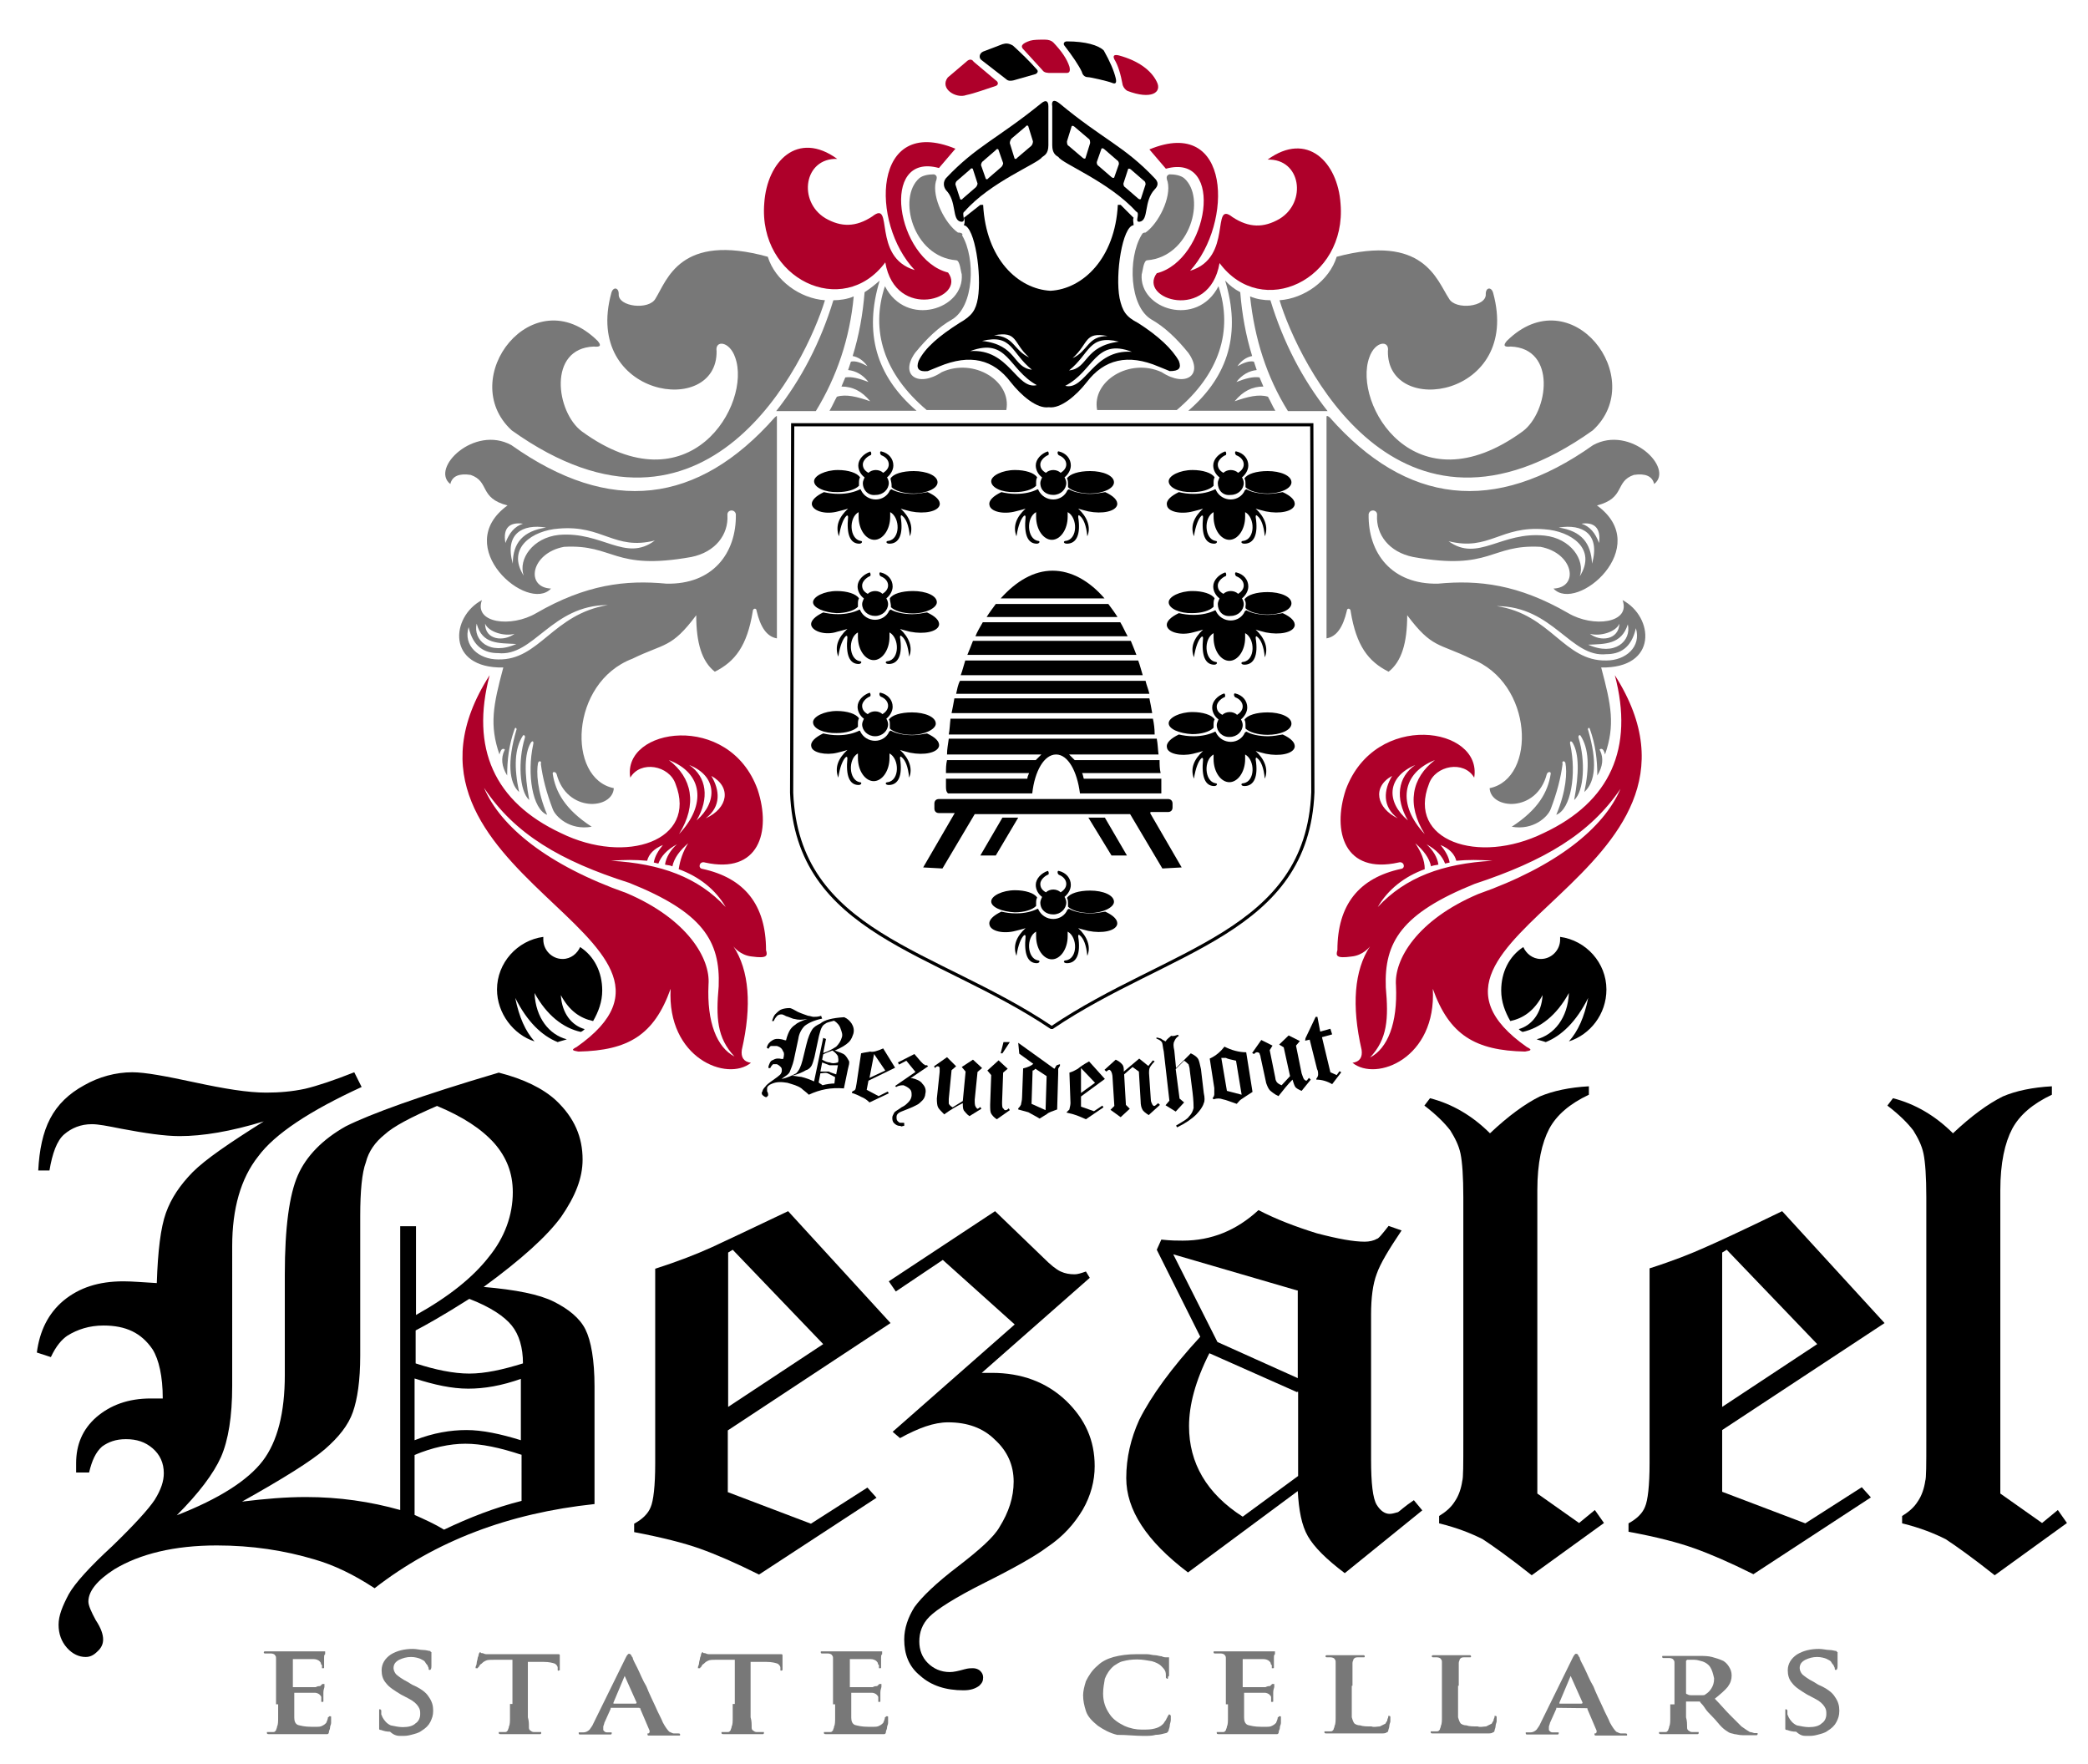 <?xml version="1.0" encoding="utf-8"?>
<!-- Generator: Adobe Illustrator 18.0.0, SVG Export Plug-In . SVG Version: 6.00 Build 0)  -->
<!DOCTYPE svg PUBLIC "-//W3C//DTD SVG 1.1//EN" "http://www.w3.org/Graphics/SVG/1.1/DTD/svg11.dtd">
<svg version="1.1" id="Layer_1" xmlns="http://www.w3.org/2000/svg" xmlns:xlink="http://www.w3.org/1999/xlink" x="0px" y="0px"
	 width="595.3px" height="503px" viewBox="0 158.9 595.3 503" enable-background="new 0 158.9 595.3 503" xml:space="preserve">
<path d="M148.8,573.7c-6.3-2.1-11.6-3.2-16.1-3.2s-9.5,1.1-14.5,3.2v17.1c2.9,1.3,5.8,2.6,8.4,4.2c7.1-3.4,14.5-6.3,22.1-8.2V573.7z
	 M148.8,551.9c-5.8,2.1-10.8,2.9-15.3,2.9c-4.7,0-9.7-1.1-15.3-2.9v17.6c5.3-2.1,10.3-2.9,14.8-2.9s9.7,1.1,15.5,2.9v-17.6H148.8z
	 M118.5,547.6c5.5,1.8,10.8,2.9,15.3,2.9s9.5-1.1,15.3-2.9c0-4.5-1.1-8.2-3.2-10.8c-2.1-2.6-6.1-5.3-12.1-7.6
	c-7.4,4.7-12.6,7.6-15.3,9V547.6z M124.6,474.2c-7.4,3.2-12.4,5.8-15,8.2c-2.6,2.1-4.5,4.7-5.3,7.9c-1.1,2.9-1.6,8.2-1.6,15.3v39.8
	c0,7.1-0.8,12.4-2.1,16.1c-1.3,3.7-4,7.1-7.9,10.5s-11.9,8.4-23.7,15c6.6-0.8,12.4-1.3,18.2-1.3c9.5,0,18.4,1.3,26.9,3.7v-80.9h4.5
	v25.3c9.5-5.3,16.3-10.8,20.8-16.6c4.5-5.5,6.8-11.9,6.8-18.4c0-5.5-1.8-10-5.3-14C137.2,480.7,132,477.3,124.6,474.2z M142.2,464.7
	c7.1,1.8,12.6,4.5,16.3,7.9c5.3,5,7.6,10.5,7.6,16.9c0,5.3-2.1,10.5-6.1,16.3c-4,5.5-11.3,12.1-22.1,20c9.2,0.8,15.8,2.1,20,4.2
	c4.2,2.1,7.4,4.7,9,7.9c1.6,3.2,2.6,8.7,2.6,16.3v33.5c-24.5,2.6-45.3,10.5-62.7,24c-6.1-4-11.6-6.6-17.1-8.2
	c-8.7-2.6-17.9-4-27.9-4c-12.1,0-21.9,2.4-29.2,6.8c-5,3.2-7.4,6.3-7.4,9.2c0,1.1,0.8,2.9,2.1,5.3c1.6,2.4,2.1,4.2,2.1,5.5
	s-0.5,2.4-1.6,3.4c-1.1,1.1-2.1,1.6-3.4,1.6c-1.8,0-3.7-0.8-5.3-2.6c-1.6-1.8-2.4-4-2.4-6.6s1.1-5.3,2.9-8.7
	c1.8-3.2,6.1-7.9,12.4-13.7c6.3-6.1,10.3-10.5,12.1-13.2c1.8-2.9,2.6-5.3,2.6-7.6c0-2.9-1.1-5.3-3.2-7.1c-2.1-1.8-4.5-2.6-7.6-2.6
	c-2.9,0-5,0.8-6.8,2.1c-1.8,1.6-2.9,4-3.7,7.4h-3.7c0-1.3,0-2.1,0-2.6c0-5.3,1.8-9.7,5.8-13.2c4-3.4,9-5.3,15.5-5.3
	c0.8,0,1.8,0,3.4,0c0-6.3-1.1-11.1-2.9-14c-3.2-4.7-7.6-6.8-14-6.8c-4,0-7.4,1.1-10.3,2.9c-1.6,1.1-3.2,2.9-4.7,6.1l-4-1.3
	c0.8-6.1,3.2-11.1,7.6-14.8c4.5-3.7,10-5.5,17.1-5.5c2.6,0,5.8,0.3,9.5,0.5c0.3-9.2,1.1-15.8,2.6-20s4-7.9,7.6-11.6
	c3.7-3.7,10.3-8.2,20.3-14.5c-9.5,2.9-17.4,4.2-24,4.2c-4.2,0-9.7-0.8-16.6-2.1c-4-0.8-6.6-1.3-8.4-1.3c-3.2,0-5.8,1.1-7.9,2.9
	c-2.1,1.8-3.4,5.5-4.2,10.3h-3.2c0.3-5.8,1.3-10.8,3.4-14.8s5.3-7.1,9.7-9.5c4.2-2.4,9-3.7,13.7-3.7c3.7,0,9.5,1.1,17.9,2.9
	s15,2.9,20.3,2.9c3.7,0,7.4-0.3,11.1-1.1c3.4-0.8,8.2-2.4,14-4.7l2.1,4.2c-14.8,6.8-24.8,13.4-29.5,19.8c-5,6.3-7.4,15-7.4,25.5V554
	c0,8.7-1.1,15.5-3.2,20.3c-2.1,4.7-6.3,10.3-12.6,16.6c12.1-4.7,20.3-10,24.5-15.5c4.2-5.5,6.3-13.7,6.3-24.5v-28.7
	c0-13.4,1.3-22.7,3.7-28.2c2.4-5.5,7.1-10.3,13.7-14C105.6,476.5,119.8,471.3,142.2,464.7z"/>
<path d="M208.9,515.2l-1.3,0.8v44l27.1-17.9L208.9,515.2z M224.7,504.2l29.2,31.9l-46.4,30.6v17.6l23.7,9l16.1-10.3l2.6,2.9
	l-33.5,21.9c-6.8-3.4-12.4-5.8-16.9-7.4c-4.5-1.6-10.8-3.2-18.7-4.7v-2.4c2.4-1.3,4-2.9,4.7-4.7c0.8-1.8,1.3-6.1,1.3-12.4v-55.6
	c6.6-2.1,11.9-4.2,16.1-6.1C206,513.1,213.1,509.7,224.7,504.2z"/>
<path d="M253.4,524.2l30.3-20l13.7,13.2c2.1,2.1,3.7,3.4,5,4s2.6,0.8,4,0.8c0.8,0,1.8-0.3,3.2-0.8l1.1,1.8l-30.8,27.1h2.9
	c8.4,0,15.5,2.6,21.1,7.9c5.5,5.3,8.2,11.3,8.2,18.7c0,4.2-1.1,8.4-3.4,12.4c-2.4,4-5.5,7.6-10.3,10.8c-3.2,2.4-9.2,5.8-17.6,10
	c-8.4,4.2-13.7,7.6-15.8,9.7c-2.1,2.1-2.9,4.5-2.9,7.1c0,2.4,0.8,4.5,2.4,6.1c1.6,1.6,3.7,2.6,6.3,2.6c1.1,0,2.4-0.3,4.2-0.8
	c1.1-0.3,1.8-0.3,2.4-0.3c0.8,0,1.6,0.3,2.1,0.8c0.5,0.5,0.8,1.1,0.8,1.8c0,1.1-0.3,1.6-1.1,2.4c-1.1,0.8-2.4,1.3-4.5,1.3
	c-5,0-9.2-1.3-12.4-4.2c-3.2-2.6-4.5-6.1-4.5-10.3c0-3.2,1.1-6.3,2.9-9.2c2.1-2.9,6.1-6.8,12.4-11.6c6.1-4.7,10.3-8.4,11.9-11.3
	c2.6-4.2,4-8.4,4-12.9c0-4.7-1.8-8.7-5.3-11.9c-3.4-3.4-7.9-5-13.4-5c-4,0-8.4,1.6-13.7,4.5l-2.1-1.8l34.8-30.6l-20.5-18.4l-13.4,9
	L253.4,524.2z"/>
<path d="M369.8,555.8l-25-11.1c-4,7.9-5.8,14.8-5.8,20.8c0,10.5,5,19.2,15.3,25.8l15.8-11.6v-24H369.8z M369.8,526.8l-35.3-10.3
	l12.6,25l22.9,10.3v-25H369.8z M395.9,508.4l3.7,1.3c-3.7,5.5-6.1,9.5-7.1,12.4c-1.1,2.9-1.6,6.8-1.6,11.6V575
	c0,6.8,0.5,11.1,1.6,12.9c1.1,1.8,2.4,2.6,3.7,2.6c0.8,0,1.6-0.3,2.4-0.5c0.5-0.3,1.8-1.6,4.5-3.4l2.4,2.9l-22.1,17.9
	c-5.3-4-8.7-7.4-10.5-10.5s-2.6-7.4-2.9-12.9l-31.3,23.2c-11.9-9-17.6-17.9-17.6-26.9c0-5.8,1.3-11.3,3.7-16.6
	c3.4-6.8,9.2-14.8,17.4-23.7l-12.4-24.8l1.3-2.9c2.6,0.3,4.7,0.3,6.1,0.3c8.2,0,15.3-2.9,21.6-8.7c5,2.6,10.5,4.7,16.6,6.6
	c6.1,1.6,10.5,2.4,13.7,2.4c1.3,0,2.6-0.3,3.4-0.8C393,512.1,394,510.8,395.9,508.4z"/>
<path d="M453,468.6v2.4c-5.5,2.6-9.2,5.8-11.3,9.7c-2.1,4-3.4,9.7-3.4,17.6v86.4l11.9,8.4l4.5-3.7l2.6,3.7L436.7,608
	c-6.3-5-11.1-8.4-14-10.3c-3.2-1.6-7.1-3.2-12.4-4.5v-2.1c1.8-1.1,3.4-2.4,4.5-4.2c1.1-1.6,1.8-3.7,2.1-5.8
	c0.3-0.8,0.3-4.7,0.3-11.6v-69.3c0-5.8-0.3-10-0.8-12.4c-0.5-2.4-1.6-4.5-2.9-6.6c-1.6-2.1-4-4.5-7.4-7.1l1.6-2.1
	c6.3,1.6,12.1,5,17.1,10c5.3-5,10-8.4,14.2-10.5C442.8,469.9,447.5,468.9,453,468.6z"/>
<path d="M492.3,515.2L491,516v44l27.1-17.9L492.3,515.2z M508.1,504.2l29.2,31.9L491,566.6v17.6l23.7,9l16.1-10.3l2.6,2.9
	l-33.5,21.9c-6.8-3.4-12.4-5.8-16.9-7.4c-4.5-1.6-10.5-3.2-18.7-4.7v-2.4c2.4-1.3,4-2.9,4.7-4.7c0.8-1.8,1.3-6.1,1.3-12.4v-55.6
	c6.6-2.1,11.9-4.2,16.1-6.1C489.4,513.1,496.8,509.7,508.1,504.2z"/>
<path d="M585,468.6v2.4c-5.5,2.6-9.2,5.8-11.3,9.7c-2.1,4-3.4,9.7-3.4,17.6v86.4l11.9,8.4l4.5-3.7l2.6,3.7L568.7,608
	c-6.3-5-11.1-8.4-14-10.3c-3.2-1.6-7.1-3.2-12.4-4.5v-2.1c1.8-1.1,3.4-2.4,4.5-4.2c1.1-1.6,1.8-3.7,2.1-5.8
	c0.3-0.8,0.3-4.7,0.3-11.6v-69.3c0-5.8-0.3-10-0.8-12.4s-1.6-4.5-2.9-6.6c-1.6-2.1-4-4.5-7.4-7.1l1.6-2.1c6.3,1.6,12.1,5,17.1,10
	c5.3-5,10-8.4,14.2-10.5C574.7,469.9,579.5,468.9,585,468.6z"/>
<path fill="#787878" d="M79.3,644.8c0,1.3,0,2.6,0,3.7c0,1.1,0,2.1-0.3,2.6c0,0.5-0.3,0.8-0.3,1.1c-0.3,0.3-0.3,0.5-0.8,0.5
	c-0.3,0-0.8,0-1.3,0c-0.3,0-0.3,0-0.5,0v0.3c0,0.3,0.3,0.3,0.8,0.3c0.3,0,0.8,0,1.1,0c0.5,0,0.8,0,1.3,0c0.5,0,0.8,0,1.1,0
	c0.3,0,0.5,0,0.8,0c0.5,0,1.1,0,1.8,0c0.8,0,1.3,0,2.4,0c0.8,0,1.8,0,2.9,0c1.1,0,2.4,0,3.7,0c0.5,0,1.1,0,1.3,0
	c0.3,0,0.5-0.3,0.5-0.8c0-0.3,0.3-0.5,0.3-1.1c0-0.5,0.3-0.8,0.3-1.3s0-0.8,0-1.1c0-0.3,0-0.3,0-0.5c0-0.3,0-0.3-0.3-0.3h-0.3
	c0,0,0,0.3-0.3,0.3c0,0.5-0.3,1.1-0.5,1.6c-0.3,0.3-0.5,0.5-1.1,0.8c-0.5,0.3-1.1,0.3-1.6,0.3c-0.5,0-1.1,0-1.6,0
	c-1.8,0-2.9-0.3-3.7-0.5c-0.8-0.3-1.1-1.1-1.1-2.1c0-0.3,0-0.8,0-1.3s0-1.1,0-1.8c0-0.5,0-1.1,0-1.3v-2.4v-0.3c0,0,0,0,0.3,0
	s0.8,0,1.6,0s1.6,0,2.4,0c0.8,0,1.3,0,1.6,0c0.5,0,1.1,0.3,1.3,0.5c0.3,0.3,0.5,0.5,0.5,0.8c0,0.3,0,0.3,0,0.5c0,0.3,0,0.3,0,0.5
	c0,0,0,0,0,0.3c0,0,0,0,0.3,0s0.3,0,0.3-0.3c0-0.3,0-0.3,0-0.5c0-0.3,0-0.5,0-0.8c0-0.5,0-0.8,0-1.1c0-0.8,0.3-1.3,0.3-1.6
	c0-0.3,0-0.5,0-0.5V639c0,0,0,0-0.3,0h-0.3l-0.3,0.3c-0.3,0.3-0.3,0.3-0.5,0.3s-0.5,0-1.1,0.3c-0.3,0-0.8,0-1.8,0
	c-0.8,0-1.8,0-2.6,0s-1.6,0-1.8,0h-0.3v-0.3v-7.4v-0.3c0,0,0,0,0.3,0s0.8,0,1.6,0c0.8,0,1.6,0,2.4,0c0.8,0,1.3,0,1.6,0
	c0.8,0,1.3,0.3,1.6,0.5c0.3,0.3,0.5,0.5,0.5,0.8c0,0.3,0.3,0.3,0.3,0.5c0,0.3,0,0.3,0,0.5v0.3c0,0,0,0,0.3,0c0.3,0,0.3,0,0.3-0.3
	V634c0-0.3,0-0.5,0-1.1s0-0.8,0-1.1c0-0.8,0-1.1,0.3-1.3c0-0.3,0-0.5,0-0.5v-0.3c0,0,0,0-0.3,0h-0.3h-0.3c-0.3,0-0.3,0-0.5,0
	c-0.3,0-0.5,0-0.8,0c-0.3,0-0.8,0-1.6,0s-1.8,0-2.9,0s-2.1,0-3.2,0c-1.1,0-1.6,0-1.8,0c-0.5,0-1.3,0-2.1,0c-1.1,0-1.8,0-2.9,0
	c-0.3,0-0.5,0-0.5,0s-0.3,0-0.3,0.3c0,0,0,0.3,0.3,0.3c0,0,0.3,0,0.5,0c0.3,0,0.5,0,0.8,0s0.5,0,0.5,0c0.5,0,1.1,0.3,1.1,0.5
	c0.3,0.3,0.3,0.5,0.3,1.1c0,0.3,0,0.5,0,1.1s0,1.1,0,1.8c0,0.8,0,1.8,0,3.4v6.6H79.3z"/>
<path fill="#787878" d="M114.3,653.8c1.1,0,1.8,0,2.9-0.3c1.1-0.3,2.1-0.5,2.9-1.1c1.3-0.8,2.1-1.6,2.6-2.6c0.5-1.1,0.8-1.8,0.8-3.2
	s-0.3-2.6-1.3-4c-0.8-1.3-2.4-2.4-4.7-3.4l-1.3-0.8c-1.6-0.8-2.6-1.6-3.2-2.1c-0.5-0.5-0.8-1.3-0.8-1.8c0-1.1,0.5-1.8,1.6-2.4
	c1.1-0.5,2.1-0.8,3.4-0.8c1.1,0,2.1,0.3,2.6,0.5c0.5,0.3,1.1,0.5,1.3,0.8c0.3,0.5,0.5,0.8,0.8,1.1c0,0.3,0.3,0.5,0.3,0.8
	s0,0.5,0.3,0.5c0.3,0,0.5-0.3,0.5-1.1c0-1.1,0-2.1,0-2.6s0-0.8,0-1.1v-0.3c0,0-0.3,0-0.3-0.3c-0.5,0-1.1-0.3-2.1-0.3
	c-0.8,0-1.8-0.3-2.9-0.3c-2.4,0-4.5,0.5-6.3,1.6c-1.6,1.1-2.6,2.6-2.6,4.5c0,1.3,0.3,2.6,1.3,3.7c0.8,1.1,2.4,2.1,4.2,3.2l2.1,1.1
	c1.6,0.8,2.4,1.6,2.9,2.4c0.5,0.8,0.5,1.3,0.5,2.1c0,1.1-0.5,2.1-1.3,2.6c-0.8,0.8-2.1,1.1-3.7,1.1c-1.1,0-2.4-0.3-3.4-0.5
	c-1.1-0.5-1.8-1.3-2.4-2.4c0-0.3-0.3-0.5-0.3-0.8c0-0.3,0-0.5,0-0.8v-0.3l-0.3-0.3c-0.3,0-0.3,0-0.3,0.3s0,0.3,0,0.5
	c0,0.3,0,0.8,0,1.6c0,0.8,0,1.6,0,2.4c0,0.3,0,0.5,0,0.8c0,0.3,0.3,0.3,0.5,0.3c0.8,0.3,1.6,0.5,2.6,0.5
	C112.5,653.8,113.5,653.8,114.3,653.8z"/>
<path fill="#787878" d="M145.4,644.8c0,1.3,0,2.6,0,3.7c0,1.1,0,2.1-0.3,2.6c0,0.5-0.3,0.8-0.3,1.1c-0.3,0.3-0.3,0.5-0.8,0.5
	c-0.3,0-0.3,0-0.5,0c-0.3,0-0.5,0-0.8,0s-0.3,0-0.5,0v0.3c0,0.3,0.3,0.3,0.8,0.3c0.8,0,1.6,0,2.6,0c1.1,0,1.6,0,2.1,0s1.3,0,2.4,0
	c1.1,0,2.1,0,3.4,0c0.3,0,0.3,0,0.5,0c0,0,0.3,0,0.3-0.3v-0.3c0,0-0.3,0-0.5,0s-0.5,0-0.8,0c-0.3,0-0.5,0-0.8,0
	c-0.5,0-0.8-0.3-1.1-0.5c-0.3-0.3-0.3-0.5-0.3-1.1c0-0.8,0-1.6-0.3-2.6c0-1.1,0-2.4,0-3.7v-12.1h4.5c1.6,0,2.6,0.3,3.2,0.5
	c0.5,0.3,0.8,0.8,0.8,1.1v0.3c0,0.3,0,0.3,0,0.5c0,0,0.3,0.3,0.3,0h0.3v-0.3c0-0.3,0-0.8,0-1.1c0-0.5,0-1.1,0-1.3c0-0.5,0-0.8,0-1.1
	c0-0.3,0-0.3,0-0.5c0,0,0-0.3-0.3-0.3h-0.3c-0.3,0-0.3,0-0.5,0c-0.3,0-0.5,0-1.1,0c-0.3,0-0.8,0-1.3,0H142c-0.5,0-1.3,0-1.8,0
	s-1.1,0-1.6,0c-0.5,0-0.8-0.3-1.1-0.3c-0.3,0-0.5,0-0.5-0.3c-0.3,0-0.3,0.3-0.5,0.5c0,0,0,0.5-0.3,1.1c0,0.5-0.3,1.1-0.3,1.6
	c0,0.5-0.3,0.8-0.3,1.1c0,0.3,0,0.3,0,0.3s0,0,0.3,0h0.3c0,0,0-0.3,0.3-0.3c0,0,0-0.3,0.3-0.5c0-0.3,0.3-0.3,0.5-0.5
	c0.3-0.3,0.5-0.5,1.1-0.8c0.5-0.3,1.3-0.3,2.4-0.3h5.3v12.6H145.4z"/>
<path fill="#787878" d="M174.9,644.3C174.6,644.3,174.6,644.3,174.9,644.3C174.6,644,174.6,644,174.9,644.3l3.2-7.6c0,0,0,0,0-0.3
	l0,0l0,0c0,0,0,0,0,0.3l3.4,7.6c0,0,0,0.3-0.3,0.3h-6.3V644.3z M182.3,645.9C182.5,645.9,182.5,645.9,182.3,645.9
	c0.3,0,0.3,0,0.3,0.3l2.6,6.1c0,0.3,0,0.3,0,0.5l-0.3,0.3c-0.3,0-0.3,0-0.3,0s0,0,0,0.3c0,0,0,0.3,0.3,0.3c0.3,0,0.5,0,0.8,0
	c1.6,0,2.9,0,4,0c1.1,0,2.1,0,2.6,0s1.1,0,1.3,0c0.3,0,0.3,0,0.3-0.3c0-0.3-0.3-0.3-0.5-0.3c-0.3,0-0.5,0-0.5,0c-0.3,0-0.5,0-0.8,0
	c-0.3,0-0.8-0.3-1.3-0.5c-0.5-0.5-1.1-1.3-1.8-2.6c-0.5-1.3-1.3-2.6-2.1-4.5c-0.8-1.8-1.8-3.7-2.6-5.8c-1.1-1.8-1.8-3.7-2.6-5.3
	c-0.8-1.6-1.3-2.4-1.3-2.9c-0.3-0.3-0.3-0.5-0.5-0.8c-0.3-0.3-0.3-0.3-0.5-0.3s-0.3,0-0.5,0.3c-0.3,0.3-0.3,0.5-0.5,0.8l-9.2,18.7
	c-0.3,0.8-0.8,1.3-1.1,1.8c-0.5,0.5-1.1,0.8-1.8,0.8c-0.3,0-0.3,0-0.5,0s-0.3,0-0.5,0s-0.3,0-0.3,0v0.3c0,0,0,0.3,0.3,0.3
	c0,0,0.3,0,0.5,0c1.1,0,1.8,0,2.6,0s1.3,0,1.6,0c0.5,0,1.3,0,1.8,0c0.8,0,1.3,0,1.8,0c0.3,0,0.3,0,0.5,0c0,0,0.3,0,0.3-0.3v-0.3
	c0,0-0.3,0-0.5,0h-0.5c-0.5,0-0.8,0-1.1-0.3c-0.3-0.3-0.3-0.3-0.3-0.5c0-0.3,0-0.5,0-0.8c0-0.3,0.3-0.8,0.3-1.1l1.8-4v-0.3
	c0,0,0,0,0.3,0H182.3z"/>
<path fill="#787878" d="M208.9,644.8c0,1.3,0,2.6,0,3.7c0,1.1,0,2.1-0.3,2.6c0,0.5-0.3,0.8-0.3,1.1c-0.3,0.3-0.3,0.5-0.8,0.5
	c-0.3,0-0.3,0-0.5,0s-0.5,0-0.8,0c-0.3,0-0.3,0-0.5,0v0.3c0,0.3,0.3,0.3,0.8,0.3c0.8,0,1.6,0,2.6,0c1.1,0,1.6,0,2.1,0
	c0.5,0,1.3,0,2.4,0c1.1,0,2.1,0,3.4,0c0.3,0,0.3,0,0.5,0c0,0,0.3,0,0.3-0.3v-0.3c0,0-0.3,0-0.5,0s-0.5,0-0.8,0c-0.3,0-0.5,0-0.8,0
	c-0.5,0-0.8-0.3-1.1-0.5c-0.3-0.3-0.3-0.5-0.3-1.1c0-0.8,0-1.6-0.3-2.6c0-1.1,0-2.4,0-3.7v-12.1h4.5c1.6,0,2.6,0.3,3.2,0.5
	c0.5,0.3,0.8,0.8,0.8,1.1v0.3c0,0.3,0,0.3,0,0.5c0,0,0.3,0.3,0.3,0h0.3v-0.3c0-0.3,0-0.8,0-1.1c0-0.5,0-1.1,0-1.3c0-0.5,0-0.8,0-1.1
	c0-0.3,0-0.3,0-0.5c0,0,0-0.3-0.3-0.3h-0.3c-0.3,0-0.3,0-0.5,0c-0.3,0-0.5,0-1.1,0c-0.3,0-0.8,0-1.3,0h-14.2c-0.5,0-1.3,0-1.8,0
	c-0.5,0-1.1,0-1.6,0c-0.5,0-0.8-0.3-1.1-0.3s-0.5,0-0.5-0.3c-0.3,0-0.3,0.3-0.5,0.5c0,0,0,0.5-0.3,1.1c0,0.5-0.3,1.1-0.3,1.6
	c0,0.5-0.3,0.8-0.3,1.1c0,0.3,0,0.3,0,0.3s0,0,0.3,0h0.3c0,0,0-0.3,0.3-0.3c0,0,0-0.3,0.3-0.5c0-0.3,0.3-0.3,0.5-0.5
	c0.3-0.3,0.5-0.5,1.1-0.8c0.5-0.3,1.3-0.3,2.4-0.3h5.3v12.6H208.9z"/>
<path fill="#787878" d="M238.1,644.8c0,1.3,0,2.6,0,3.7c0,1.1,0,2.1-0.3,2.6c0,0.5-0.3,0.8-0.3,1.1c-0.3,0.3-0.3,0.5-0.8,0.5
	c-0.3,0-0.8,0-1.3,0c-0.3,0-0.3,0-0.5,0v0.3c0,0.3,0.3,0.3,0.8,0.3c0.3,0,0.8,0,1.1,0c0.5,0,0.8,0,1.3,0c0.5,0,0.8,0,1.1,0
	s0.5,0,0.8,0c0.5,0,1.1,0,1.8,0s1.3,0,2.4,0c0.8,0,1.8,0,2.9,0c1.1,0,2.4,0,3.7,0c0.5,0,1.1,0,1.3,0c0.3,0,0.5-0.3,0.5-0.8
	c0-0.3,0.3-0.5,0.3-1.1c0-0.5,0.3-0.8,0.3-1.3s0-0.8,0-1.1c0-0.3,0-0.3,0-0.5c0-0.3,0-0.3-0.3-0.3h-0.3c0,0,0,0.3-0.3,0.3
	c0,0.5-0.3,1.1-0.5,1.6c-0.3,0.3-0.5,0.5-1.1,0.8c-0.5,0.3-1.1,0.3-1.6,0.3s-1.1,0-1.6,0c-1.8,0-2.9-0.3-3.7-0.5
	c-0.8-0.3-1.1-1.1-1.1-2.1c0-0.3,0-0.8,0-1.3s0-1.1,0-1.8c0-0.5,0-1.1,0-1.3v-2.4v-0.3c0,0,0,0,0.3,0s0.8,0,1.6,0c0.8,0,1.6,0,2.4,0
	s1.3,0,1.6,0c0.5,0,1.1,0.3,1.3,0.5c0.3,0.3,0.5,0.5,0.5,0.8c0,0.3,0,0.3,0,0.5c0,0.3,0,0.3,0,0.5c0,0,0,0,0,0.3c0,0,0,0,0.3,0
	s0.3,0,0.3-0.3c0-0.3,0-0.3,0-0.5c0-0.3,0-0.5,0-0.8c0-0.5,0-0.8,0-1.1c0-0.8,0.3-1.3,0.3-1.6c0-0.3,0-0.5,0-0.5V639c0,0,0,0-0.3,0
	h-0.3l-0.3,0.3c-0.3,0.3-0.3,0.3-0.5,0.3c-0.3,0-0.5,0-1.1,0.3c-0.3,0-0.8,0-1.8,0c-0.8,0-1.8,0-2.6,0s-1.6,0-1.8,0h-0.3v-0.3v-7.4
	v-0.3c0,0,0,0,0.3,0s0.8,0,1.6,0c0.8,0,1.6,0,2.4,0c0.8,0,1.3,0,1.6,0c0.8,0,1.3,0.3,1.6,0.5c0.3,0.3,0.5,0.5,0.5,0.8
	c0,0.3,0.3,0.3,0.3,0.5c0,0.3,0,0.3,0,0.5v0.3c0,0,0,0,0.3,0s0.3,0,0.3-0.3V634c0-0.3,0-0.5,0-1.1s0-0.8,0-1.1c0-0.8,0-1.1,0.3-1.3
	c0-0.3,0-0.5,0-0.5v-0.3c0,0,0,0-0.3,0h-0.3h-0.3c-0.3,0-0.3,0-0.5,0c-0.3,0-0.5,0-0.8,0c-0.3,0-0.8,0-1.6,0s-1.8,0-2.9,0
	s-2.1,0-3.2,0c-1.1,0-1.6,0-1.8,0c-0.5,0-1.3,0-2.1,0c-1.1,0-1.8,0-2.9,0c-0.3,0-0.5,0-0.5,0c-0.3,0-0.3,0-0.3,0.3
	c0,0,0,0.3,0.3,0.3c0,0,0.3,0,0.5,0s0.5,0,0.8,0c0.3,0,0.5,0,0.5,0c0.5,0,1.1,0.3,1.1,0.5c0.3,0.3,0.3,0.5,0.3,1.1
	c0,0.3,0,0.5,0,1.1s0,1.1,0,1.8c0,0.8,0,1.8,0,3.4v6.6H238.1z"/>
<path fill="#787878" d="M326.1,653.8c1.1,0,2.4,0,3.4-0.3c1.1,0,2.1-0.3,2.9-0.5c0.3,0,0.5-0.3,0.5-0.3s0.3-0.3,0.3-0.5
	c0-0.3,0.3-0.8,0.3-1.3s0.3-1.1,0.3-1.6c0-0.5,0-0.8,0-1.1V648l-0.3-0.3c-0.3,0-0.3,0-0.3,0s0,0.3-0.3,0.5c0,0.3-0.3,0.5-0.5,1.1
	c-0.3,0.3-0.5,0.8-0.8,1.1c-0.8,0.8-1.6,1.1-2.4,1.3c-1.1,0.3-2.1,0.3-3.7,0.3s-3.2-0.3-5-1.1c-1.6-0.8-3.2-1.8-4.2-3.4
	c-1.1-1.6-1.8-3.4-1.8-5.8c0-1.6,0.3-2.9,0.5-4.2c0.5-1.3,1.3-2.6,2.6-3.7c0.8-0.5,1.6-1.1,2.6-1.3c1.1-0.3,2.4-0.5,4-0.5
	s2.9,0.3,4.2,0.5c1.1,0.3,2.1,0.8,2.6,1.3s0.8,0.8,1.1,1.3s0.3,1.1,0.3,1.6c0,0.3,0,0.3,0,0.5l0.3,0.3c0.3,0,0.3,0,0.3-0.3
	c0-0.3,0-0.3,0.3-0.5c0-0.3,0-0.8,0-1.6c0-0.5,0-1.3,0-1.8s0-0.8,0-1.1c0-0.3,0-0.5,0-0.5v-0.3c0,0-0.3,0-0.5,0
	c-0.5,0-1.1,0-1.6-0.3c-0.5,0-1.3-0.3-1.8-0.3c-0.8,0-1.6-0.3-2.4-0.3c-0.8,0-1.6,0-2.9,0c-2.6,0-4.7,0.3-6.6,0.8
	c-1.8,0.5-3.4,1.3-4.5,2.4c-1.6,1.3-2.6,2.9-3.4,4.5c-0.5,1.6-0.8,2.9-0.8,4c0,1.6,0.3,2.9,0.8,4.5s1.8,2.9,3.4,4.2
	c1.6,1.1,3.4,2.1,5.5,2.6C321.3,653.5,323.7,653.8,326.1,653.8z"/>
<path fill="#787878" d="M350.1,644.8c0,1.3,0,2.6,0,3.7c0,1.1,0,2.1-0.3,2.6c0,0.5-0.3,0.8-0.3,1.1c-0.3,0.3-0.3,0.5-0.8,0.5
	c-0.3,0-0.8,0-1.3,0c-0.3,0-0.3,0-0.5,0v0.3c0,0.3,0.3,0.3,0.8,0.3c0.3,0,0.8,0,1.1,0c0.5,0,0.8,0,1.3,0s0.8,0,1.1,0
	c0.3,0,0.5,0,0.8,0c0.5,0,1.1,0,1.8,0c0.8,0,1.3,0,2.4,0c0.8,0,1.8,0,2.9,0c1.1,0,2.4,0,3.7,0c0.5,0,1.1,0,1.3,0
	c0.3,0,0.5-0.3,0.5-0.8c0-0.3,0.3-0.5,0.3-1.1c0-0.5,0.3-0.8,0.3-1.3s0-0.8,0-1.1c0-0.3,0-0.3,0-0.5c0-0.3,0-0.3-0.3-0.3h-0.3
	c0,0,0,0.3-0.3,0.3c0,0.5-0.3,1.1-0.5,1.6c-0.3,0.3-0.5,0.5-1.1,0.8c-0.5,0.3-1.1,0.3-1.6,0.3c-0.5,0-1.1,0-1.6,0
	c-1.8,0-2.9-0.3-3.7-0.5c-0.8-0.3-1.1-1.1-1.1-2.1c0-0.3,0-0.8,0-1.3s0-1.1,0-1.8c0-0.5,0-1.1,0-1.3v-2.4v-0.3c0,0,0,0,0.3,0
	c0.3,0,0.8,0,1.6,0c0.8,0,1.6,0,2.4,0c0.8,0,1.3,0,1.6,0c0.5,0,1.1,0.3,1.3,0.5c0.3,0.3,0.5,0.5,0.5,0.8c0,0.3,0,0.3,0,0.5
	c0,0.3,0,0.3,0,0.5c0,0,0,0,0,0.3c0,0,0,0,0.3,0c0.3,0,0.3,0,0.3-0.3c0-0.3,0-0.3,0-0.5c0-0.3,0-0.5,0-0.8c0-0.5,0-0.8,0-1.1
	c0-0.8,0.3-1.3,0.3-1.6c0-0.3,0-0.5,0-0.5V639c0,0,0,0-0.3,0h-0.3l-0.3,0.3c-0.3,0.3-0.3,0.3-0.5,0.3s-0.5,0-1.1,0.3
	c-0.3,0-0.8,0-1.8,0c-0.8,0-1.8,0-2.6,0c-0.8,0-1.6,0-1.8,0h-0.3v-0.3v-7.4v-0.3c0,0,0,0,0.3,0c0.3,0,0.8,0,1.6,0c0.8,0,1.6,0,2.4,0
	c0.8,0,1.3,0,1.6,0c0.8,0,1.3,0.3,1.6,0.5c0.3,0.3,0.5,0.5,0.5,0.8c0,0.3,0.3,0.3,0.3,0.5c0,0.3,0,0.3,0,0.5v0.3c0,0,0,0,0.3,0
	c0.3,0,0.3,0,0.3-0.3V634c0-0.3,0-0.5,0-1.1s0-0.8,0-1.1c0-0.8,0-1.1,0.3-1.3c0-0.3,0-0.5,0-0.5v-0.3c0,0,0,0-0.3,0h-0.3h-0.3
	c-0.3,0-0.3,0-0.5,0c-0.3,0-0.5,0-0.8,0c-0.3,0-0.8,0-1.6,0c-0.8,0-1.8,0-2.9,0c-1.1,0-2.1,0-3.2,0c-1.1,0-1.6,0-1.8,0
	c-0.5,0-1.3,0-2.1,0c-1.1,0-1.8,0-2.9,0c-0.3,0-0.5,0-0.5,0c-0.3,0-0.3,0-0.3,0.3c0,0,0,0.3,0.3,0.3c0,0,0.3,0,0.5,0
	c0.3,0,0.5,0,0.8,0c0.3,0,0.5,0,0.5,0c0.5,0,1.1,0.3,1.1,0.5c0.3,0.3,0.3,0.5,0.3,1.1c0,0.3,0,0.5,0,1.1s0,1.1,0,1.8
	c0,0.8,0,1.8,0,3.4v6.6H350.1z"/>
<path fill="#787878" d="M385.6,639.3c0-1.6,0-2.6,0-3.4c0-0.8,0-1.3,0-1.8s0-0.8,0-1.1c0-0.5,0.3-0.8,0.3-1.1
	c0.3-0.3,0.5-0.5,1.1-0.5c0.3,0,0.5,0,0.8,0c0.3,0,0.5,0,0.8,0c0.5,0,0.5,0,0.5-0.3c0,0,0-0.3-0.3-0.3c0,0-0.3,0-0.5,0
	c-0.5,0-1.1,0-1.8,0s-1.3,0-1.8,0s-1.1,0-1.3,0c-0.5,0-1.3,0-2.1,0c-0.8,0-1.8,0-2.6,0c-0.3,0-0.5,0-0.5,0s-0.3,0-0.3,0.3
	s0.3,0.3,0.5,0.3c0.3,0,0.5,0,0.5,0c0.3,0,0.3,0,0.5,0c0.5,0,1.1,0.3,1.1,0.5c0.3,0.3,0.3,0.5,0.3,1.1c0,0.3,0,0.5,0,1.1
	s0,1.1,0,1.8c0,0.8,0,1.8,0,3.4v5.3c0,1.3,0,2.6,0,3.7c0,1.1,0,2.1-0.3,2.6c0,0.5-0.3,0.8-0.3,1.1c-0.3,0.3-0.3,0.5-0.8,0.5
	c-0.3,0-0.8,0-1.3,0c-0.3,0-0.3,0-0.5,0v0.3c0,0.3,0.3,0.3,0.8,0.3c0.3,0,0.8,0,1.1,0c0.5,0,0.8,0,1.3,0s0.8,0,1.1,0s0.5,0,0.8,0
	c0.8,0,1.3,0,2.1,0c0.8,0,1.6,0,2.4,0c0.8,0,1.8,0,2.9,0c1.1,0,2.1,0,3.4,0c0.8,0,1.6,0,1.8-0.3c0.3,0,0.5-0.3,0.5-0.5
	c0-0.3,0.3-0.8,0.3-1.3s0.3-1.1,0.3-1.3c0-0.5,0-0.8,0-0.8c0-0.3,0-0.3,0-0.5c0,0,0-0.3-0.3-0.3c-0.3,0-0.3,0-0.3,0v0.3
	c0,0.3-0.3,0.5-0.3,1.1c-0.3,0.3-0.3,0.5-0.5,0.8c-0.5,0.3-1.1,0.5-1.6,0.8c-0.8,0-1.6,0.3-2.4,0c-1.3,0-2.4,0-3.2-0.3
	c-0.8,0-1.3-0.3-1.6-0.5c-0.3-0.3-0.5-0.8-0.8-1.8c0-1.1,0-2.4,0-4.5v-4.5H385.6z"/>
<path fill="#787878" d="M415.9,639.3c0-1.6,0-2.6,0-3.4c0-0.8,0-1.3,0-1.8s0-0.8,0-1.1c0-0.5,0.3-0.8,0.3-1.1
	c0.3-0.3,0.5-0.5,1.1-0.5c0.3,0,0.5,0,0.8,0s0.5,0,0.8,0c0.5,0,0.5,0,0.5-0.3c0,0,0-0.3-0.3-0.3c0,0-0.3,0-0.5,0c-0.5,0-1.1,0-1.8,0
	s-1.3,0-1.8,0s-1.1,0-1.3,0c-0.5,0-1.3,0-2.1,0c-0.8,0-1.8,0-2.6,0c-0.3,0-0.5,0-0.5,0s-0.3,0-0.3,0.3s0.3,0.3,0.5,0.3
	c0.3,0,0.5,0,0.5,0c0.3,0,0.3,0,0.5,0c0.5,0,1.1,0.3,1.1,0.5c0.3,0.3,0.3,0.5,0.3,1.1c0,0.3,0,0.5,0,1.1s0,1.1,0,1.8
	c0,0.8,0,1.8,0,3.4v5.3c0,1.3,0,2.6,0,3.7c0,1.1,0,2.1-0.3,2.6c0,0.5-0.3,0.8-0.3,1.1c-0.3,0.3-0.3,0.5-0.8,0.5c-0.3,0-0.8,0-1.3,0
	c-0.3,0-0.3,0-0.5,0v0.3c0,0.3,0.3,0.3,0.8,0.3c0.3,0,0.8,0,1.1,0c0.5,0,0.8,0,1.3,0s0.8,0,1.1,0c0.3,0,0.5,0,0.8,0
	c0.8,0,1.3,0,2.1,0c0.8,0,1.6,0,2.4,0c0.8,0,1.8,0,2.9,0c1.1,0,2.1,0,3.4,0c0.8,0,1.6,0,1.8-0.3c0.3,0,0.5-0.3,0.5-0.5
	c0-0.3,0.3-0.8,0.3-1.3s0.3-1.1,0.3-1.3c0-0.5,0-0.8,0-0.8c0-0.3,0-0.3,0-0.5c0,0,0-0.3-0.3-0.3s-0.3,0-0.3,0v0.3
	c0,0.3-0.3,0.5-0.3,1.1c-0.3,0.3-0.3,0.5-0.5,0.8c-0.5,0.3-1.1,0.5-1.6,0.8c-0.8,0-1.6,0.3-2.4,0c-1.3,0-2.4,0-3.2-0.3
	c-0.8,0-1.3-0.3-1.6-0.5c-0.3-0.3-0.5-0.8-0.8-1.8c0-1.1,0-2.4,0-4.5v-4.5H415.9z"/>
<path fill="#787878" d="M444.6,644.3L444.6,644.3C444.6,644,444.6,644,444.6,644.3l3.2-7.6c0,0,0,0,0-0.3l0,0l0,0c0,0,0,0,0,0.3
	l3.4,7.6c0,0,0,0.3-0.3,0.3h-6.3V644.3z M452.3,645.9L452.3,645.9c0.3,0,0.3,0,0.3,0.3l2.6,6.1c0,0.3,0,0.3,0,0.5l-0.3,0.3
	c-0.3,0-0.3,0-0.3,0s0,0,0,0.3c0,0,0,0.3,0.3,0.3c0.3,0,0.5,0,0.8,0c1.6,0,2.9,0,4,0c1.1,0,2.1,0,2.6,0s1.1,0,1.3,0
	c0.3,0,0.3,0,0.3-0.3c0-0.3-0.3-0.3-0.5-0.3c-0.3,0-0.5,0-0.5,0c-0.3,0-0.5,0-0.8,0c-0.3,0-0.8-0.3-1.3-0.5
	c-0.5-0.5-1.1-1.3-1.8-2.6c-0.5-1.3-1.3-2.6-2.1-4.5c-0.8-1.8-1.8-3.7-2.6-5.8c-1.1-1.8-1.8-3.7-2.6-5.3c-0.8-1.6-1.3-2.4-1.3-2.9
	c-0.3-0.3-0.3-0.5-0.5-0.8s-0.3-0.3-0.5-0.3c-0.3,0-0.3,0-0.5,0.3c-0.3,0.3-0.3,0.5-0.5,0.8l-9.2,18.7c-0.3,0.8-0.8,1.3-1.1,1.8
	c-0.5,0.5-1.1,0.8-1.8,0.8c-0.3,0-0.3,0-0.5,0s-0.3,0-0.5,0c-0.3,0-0.3,0-0.3,0v0.3c0,0,0,0.3,0.3,0.3c0,0,0.3,0,0.5,0
	c1.1,0,1.8,0,2.6,0c0.8,0,1.3,0,1.6,0c0.5,0,1.3,0,1.8,0c0.8,0,1.3,0,1.8,0c0.3,0,0.3,0,0.5,0c0,0,0.3,0,0.3-0.3v-0.3
	c0,0-0.3,0-0.5,0H443c-0.5,0-0.8,0-1.1-0.3c-0.3-0.3-0.3-0.3-0.3-0.5c0-0.3,0-0.5,0-0.8c0-0.3,0.3-0.8,0.3-1.1l1.8-4v-0.3
	c0,0,0,0,0.3,0L452.3,645.9L452.3,645.9z"/>
<path fill="#787878" d="M480.7,632.7v-0.3c0,0,0,0,0.3-0.3c0.3,0,0.5,0,0.8,0c0.3,0,0.8,0,1.3,0c0.8,0,1.6,0.3,2.4,0.5
	c0.8,0.3,1.6,0.8,2.1,1.6s0.8,1.8,1.1,3.2c0,1.3-0.3,2.1-0.8,2.9c-0.5,0.8-1.1,1.3-1.6,1.6c-0.3,0.3-0.5,0.3-1.1,0.3
	c-0.3,0-0.8,0-1.6,0c-0.5,0-0.8,0-1.3,0s-0.8,0-1.3-0.3c0,0-0.3,0-0.3-0.3v-0.3L480.7,632.7L480.7,632.7z M476.2,644.8
	c0,1.3,0,2.6,0,3.7c0,1.1,0,2.1-0.3,2.6c0,0.5-0.3,0.8-0.3,1.1c-0.3,0.3-0.3,0.5-0.8,0.5c-0.3,0-0.8,0-1.3,0c-0.3,0-0.3,0-0.5,0v0.3
	c0,0.3,0.3,0.3,0.8,0.3c0.8,0,1.6,0,2.4,0c0.8,0,1.6,0,1.8,0s0.5,0,1.3,0c0.5,0,1.3,0,2.1,0c0.8,0,1.6,0,2.1,0c0.3,0,0.5,0,0.5,0
	s0.3,0,0.3-0.3v-0.3h-0.3c-0.3,0-0.5,0-0.8,0c-0.3,0-0.5,0-0.8,0c-0.5,0-0.8-0.3-1.1-0.5c-0.3-0.3-0.3-0.5-0.3-1.1s0-1.6-0.3-2.6
	c0-1.1,0-2.4,0-3.7v-0.5V644c0,0,0,0,0.3,0h3.2h0.3c0,0,0.3,0,0.3,0.3c0.3,0.3,0.8,0.8,1.3,1.6s1.3,1.6,2.1,2.4
	c1.1,1.1,1.8,2.1,2.6,2.9c0.8,0.8,1.6,1.3,2.1,1.6c0.5,0.3,1.1,0.3,1.6,0.5c0.5,0,1.3,0.3,2.4,0.3h3.4c0.3,0,0.3,0,0.5,0
	c0,0,0.3,0,0.3-0.3V653H501c-0.3,0-0.3,0-0.3,0s-0.3,0-0.5,0s-0.8-0.3-1.3-0.3c-0.5-0.3-1.3-0.8-2.4-1.6c-1.1-1.1-2.1-2.1-3.4-3.4
	c-1.3-1.3-2.6-2.9-4.2-4.5c1.6-1.3,2.9-2.4,3.7-3.4c0.8-1.1,1.1-2.1,1.1-3.2s-0.3-1.8-0.8-2.6s-1.1-1.3-1.6-1.6
	c-1.1-0.5-2.1-0.8-3.2-1.1c-1.1-0.3-2.4-0.3-3.4-0.3c-0.3,0-1.1,0-1.6,0c-0.8,0-1.3,0-2.1,0s-1.3,0-1.6,0c-0.5,0-1.1,0-1.8,0
	c-0.8,0-1.8,0-2.9,0c-0.3,0-0.5,0-0.5,0c-0.3,0-0.3,0-0.3,0.3c0,0,0,0.3,0.3,0.3c0,0,0.3,0,0.5,0c0.3,0,0.5,0,0.8,0
	c0.3,0,0.5,0,0.5,0c0.5,0,1.1,0.3,1.1,0.5c0.3,0.3,0.3,0.5,0.3,1.1c0,0.3,0,0.5,0,1.1s0,1.1,0,1.8c0,0.8,0,1.8,0,3.4v5.3H476.2z"/>
<path fill="#787878" d="M515.2,653.8c1.1,0,1.8,0,2.9-0.3s2.1-0.5,2.9-1.1c1.3-0.8,2.1-1.6,2.6-2.6s0.8-1.8,0.8-3.2s-0.3-2.6-1.3-4
	c-0.8-1.3-2.4-2.4-4.7-3.4l-1.3-0.8c-1.6-0.8-2.6-1.6-3.2-2.1c-0.5-0.5-0.8-1.3-0.8-1.8c0-1.1,0.5-1.8,1.6-2.4
	c1.1-0.5,2.1-0.8,3.4-0.8c1.1,0,2.1,0.3,2.6,0.5c0.5,0.3,1.1,0.5,1.3,0.8c0.3,0.5,0.5,0.8,0.8,1.1c0,0.3,0.3,0.5,0.3,0.8
	s0,0.5,0.3,0.5c0.3,0,0.5-0.3,0.5-1.1c0-1.1,0-2.1,0-2.6s0-0.8,0-1.1v-0.3c0,0-0.3,0-0.3-0.3c-0.5,0-1.1-0.3-2.1-0.3
	c-0.8,0-1.8-0.3-2.9-0.3c-2.4,0-4.5,0.5-6.3,1.6c-1.6,1.1-2.6,2.6-2.6,4.5c0,1.3,0.3,2.6,1.3,3.7c0.8,1.1,2.4,2.1,4.2,3.2l2.1,1.1
	c1.6,0.8,2.4,1.6,2.9,2.4c0.5,0.8,0.5,1.3,0.5,2.1c0,1.1-0.5,2.1-1.3,2.6c-0.8,0.8-2.1,1.1-3.7,1.1c-1.1,0-2.4-0.3-3.4-0.5
	c-1.1-0.5-1.8-1.3-2.4-2.4c0-0.3-0.3-0.5-0.3-0.8c0-0.3,0-0.5,0-0.8v-0.3l-0.3-0.3c-0.3,0-0.3,0-0.3,0.3s0,0.3,0,0.5
	c0,0.3,0,0.8,0,1.6c0,0.8,0,1.6,0,2.4c0,0.3,0,0.5,0,0.8c0,0.3,0.3,0.3,0.5,0.3c0.8,0.3,1.6,0.5,2.6,0.5
	C513.4,653.8,514.2,653.8,515.2,653.8z"/>
<path d="M285.8,171.5l-5.5,2.1c-1.1,0.5-1.3,1.8-0.5,2.4l7.1,5.5c0.5,0.5,1.3,0.5,2.1,0.3l6.3-1.8c0.5-0.3,0.8-0.8,0.3-1.3
	c-2.1-2.4-4.5-4.7-6.8-6.8C287.6,171.2,286.8,171.2,285.8,171.5z"/>
<path d="M303.4,171.8c-0.3-0.5,0-1.1,0.8-1.1c5.3,0,9,1.1,10.5,2.6c1.8,3.2,2.9,5.8,3.4,7.9c0.3,1.3,0,1.8-1.1,1.3
	c-1.3-0.5-6.1-1.6-6.8-1.6c-1.1,0-1.6-0.8-1.8-1.6C307.6,177.6,305.8,174.9,303.4,171.8z"/>
<path fill="#AE002A" d="M275.5,176.5l-5.3,4.5c-2.4,3.2,2.4,6.1,5.3,5c2.4-0.5,5.3-1.6,8.4-2.6c0.8-0.3,0.8-1.1,0-1.6l-6.3-5.3
	C277.1,175.7,276.3,175.7,275.5,176.5z"/>
<path fill="#AE002A" d="M300.3,171c-0.5-0.5-1.3-0.8-2.4-0.8c-1.6,0-3.2,0-4.2,0.3c-2.4,0.8-2.9,1.6-1.8,2.6l5.3,5.8
	c0.5,0.8,1.6,0.8,2.4,0.8h4.5c0.8,0,1.1-0.5,0.8-1.8C304.2,175.7,302.6,173.4,300.3,171z"/>
<path fill="#AE002A" d="M319,174.7c-1.3-0.3-1.8,0-1.3,1.1c1.1,1.8,1.8,4.2,2.4,7.4c0.3,0.8,0.8,1.3,1.3,1.6c6.8,2.6,10,0.5,8.4-2.6
	C328.2,178.9,324.5,176.2,319,174.7z"/>
<path fill="none" stroke="#000000" stroke-width="0.914" stroke-miterlimit="3.864" d="M300,451.8L300,451.8h-0.3
	c-32.9-22.1-72.4-26.6-74-66.9L226,280h74h74l0.3,104.8C372.7,424.9,333.2,429.4,300,451.8z"/>
<path d="M269.7,383c0-0.8,0-1.3,0-2.1h23.2c0-0.5,0.3-1.1,0.5-1.6h-23.7c0-1.3,0-2.4,0.3-3.7h25.3c0.5-0.5,1.1-1.1,1.6-1.6H270
	c0-1.6,0.3-2.9,0.5-4.5h59.3c0.3,1.6,0.3,2.9,0.5,4.5h-25.5c0.5,0.5,1.1,1.1,1.6,1.6h24.2c0,1.3,0,2.4,0.3,3.7h-22.4
	c0.3,0.5,0.3,1.1,0.5,1.6h22.1c0,0.8,0,1.3,0,2.1c0,0.8,0,1.3,0,2.1h-23.2c-0.8-6.3-3.4-11.1-6.8-11.1s-6.1,4.7-6.8,11.1h-24
	C269.7,384.6,269.7,383.8,269.7,383z M270.5,368.3c0.3-1.6,0.3-2.9,0.5-4.5h57.7c0.3,1.3,0.5,2.9,0.5,4.5H270.5z M271.3,362.2
	c0.3-1.3,0.5-2.6,0.8-4.2h55.6c0.3,1.3,0.5,2.6,0.8,4.2H271.3z M272.6,356.7c0.3-1.3,0.5-2.6,1.1-3.7h52.9c0.3,1.3,0.8,2.4,1.1,3.7
	H272.6z M273.9,351.4c0.5-1.3,0.8-2.6,1.3-4.2h49.3c0.5,1.3,0.8,2.6,1.3,4.2H273.9z M275.8,345.6c0.5-1.3,1.1-2.6,1.6-4h45
	c0.5,1.3,1.1,2.6,1.6,4H275.8z M278.1,340.3c0.5-1.3,1.3-2.6,2.1-4h39.2c0.8,1.3,1.3,2.6,2.1,4H278.1z M281.3,334.8
	c0.8-1.3,1.8-2.6,2.6-3.7h32.1c0.8,1.1,1.8,2.4,2.6,3.7H281.3z M285.3,329.5c4.5-5,9.5-7.9,14.8-7.9c5.3,0,10.5,2.9,14.8,7.9H285.3z
	"/>
<polygon points="290.3,392 283.9,402.8 279.5,402.8 285.8,392 "/>
<polygon points="315,392 321.3,402.8 316.9,402.8 310.3,392 "/>
<path d="M327.9,390.7l9,15.5l-5.5,0.3l-9.2-15.5h-44.3l-9.2,15.5l-5.5-0.3l9-15.5h-4.5c-0.8,0-1.3-0.5-1.3-1.3V388
	c0-0.8,0.5-1.3,1.3-1.3h65.3c0.8,0,1.3,0.5,1.3,1.3v1.1c0,0.8-0.5,1.3-1.3,1.3h-5V390.7z"/>
<path d="M296.6,296.6c0-0.5,0.3-1.1,0.5-1.6c-1.1-0.8-1.8-2.1-1.8-3.4c0-1.8,1.6-3.4,3.4-4c0.3,0,0.5,1.1,0,1.1
	c-1.1,0.5-2.1,1.6-2.1,2.6s0.5,1.8,1.6,2.4c0.5-0.5,1.3-0.8,2.1-0.8c0.8,0,1.6,0.3,2.1,0.8c0.8-0.5,1.6-1.3,1.6-2.4
	s-0.8-2.1-2.1-2.6c-0.5-0.3-0.5-1.3,0-1.1c2.1,0.5,3.4,2.1,3.4,4c0,1.3-0.8,2.6-1.8,3.4c0.3,0.5,0.5,1.1,0.5,1.6
	c0,1.8-1.6,3.4-3.7,3.4C298.2,300,296.6,298.7,296.6,296.6z M282.6,296.1c0-1.6,3.2-3.2,6.8-3.2c2.9,0,5.5,0.8,6.3,2.1
	c-0.3,0.5-0.3,1.1-0.3,1.6c0,0.3,0,0.5,0,0.8c-1.1,1.1-3.4,1.8-6.1,1.8C285.5,299.3,282.6,297.9,282.6,296.1z M282.1,302.9
	c-0.3-1.3,1.1-2.6,3.4-3.7c1.3,0.3,2.6,0.5,4.2,0.5c2.4,0,4.5-0.5,6.1-1.3c0,0,0.3,0,0.3,0.3c0.8,1.6,2.4,2.6,4.2,2.6s3.4-1.1,4-2.6
	c0,0,0.3-0.3,0.5-0.3c1.3,0.8,3.7,1.3,6.1,1.3c1.6,0,2.9-0.3,4.2-0.5c2.4,1.1,3.7,2.4,3.4,3.7c-0.5,1.8-4.2,2.6-8.2,1.8
	c-1.1-0.3-2.1-0.5-2.9-0.8c2.6,2.4,3.7,5.3,2.6,7.9c-0.3-3.2-1.1-5-2.1-5.8c-0.3-0.3-0.5-0.3-0.5,0.3c0.8,5-0.5,7.6-3.2,7.6
	c-1.1,0-1.1-0.8-0.3-0.8c3.4-0.5,3.4-6.6,0.5-8.2c0,0.5,0,0.8,0,1.3c0,3.7-2.1,6.6-4.5,6.6s-4.5-2.9-4.5-6.6c0-0.5,0-1.1,0-1.3
	c-2.9,1.6-2.6,7.6,0.5,8.2c0.8,0,0.5,0.8-0.3,0.8c-2.6,0-3.7-2.6-3.2-7.6c0-0.5-0.3-0.5-0.5-0.3c-0.8,0.8-1.6,2.6-2.1,5.8
	c-1.1-2.9,0-5.5,2.6-7.9c-0.8,0.3-1.8,0.5-2.9,0.8C286.1,305.6,282.4,304.8,282.1,302.9z M304.2,295.3c0.8-1.3,3.4-2.1,6.6-2.1
	c3.7,0,6.8,1.3,6.8,3.2c0,1.8-3.2,3.2-6.8,3.2c-2.9,0-5.3-0.8-6.3-1.8c0-0.3,0-0.5,0-0.5C304.5,296.4,304.5,295.8,304.2,295.3z"/>
<path d="M296.6,416.2c0-0.5,0.3-1.1,0.5-1.6c-1.1-0.8-1.8-2.1-1.8-3.4c0-1.8,1.6-3.4,3.4-4c0.3,0,0.5,1.1,0,1.1
	c-1.1,0.5-2.1,1.6-2.1,2.6s0.5,1.8,1.6,2.4c0.5-0.5,1.3-0.8,2.1-0.8c0.8,0,1.6,0.3,2.1,0.8c0.8-0.5,1.6-1.3,1.6-2.4
	s-0.8-2.1-2.1-2.6c-0.5-0.3-0.5-1.3,0-1.1c2.1,0.5,3.4,2.1,3.4,4c0,1.3-0.8,2.6-1.8,3.4c0.3,0.5,0.5,1.1,0.5,1.6
	c0,1.8-1.6,3.4-3.7,3.4C298.2,419.6,296.6,418.3,296.6,416.2z M282.6,415.9c0-1.6,3.2-3.2,6.8-3.2c2.9,0,5.5,0.8,6.3,2.1
	c-0.3,0.5-0.3,1.1-0.3,1.6c0,0.3,0,0.5,0,0.8c-1.1,1.1-3.4,1.8-6.1,1.8C285.5,418.8,282.6,417.5,282.6,415.9z M282.1,422.5
	c-0.3-1.3,1.1-2.6,3.4-3.7c1.3,0.3,2.6,0.5,4.2,0.5c2.4,0,4.5-0.5,6.1-1.3c0,0,0.3,0,0.3,0.3c0.8,1.6,2.4,2.6,4.2,2.6s3.4-1.1,4-2.6
	c0,0,0.3-0.3,0.5-0.3c1.3,0.8,3.7,1.3,6.1,1.3c1.6,0,2.9-0.3,4.2-0.5c2.4,1.1,3.7,2.4,3.4,3.7c-0.5,1.8-4.2,2.6-8.2,1.8
	c-1.1-0.3-2.1-0.5-2.9-0.8c2.6,2.4,3.7,5.3,2.6,7.9c-0.3-3.2-1.1-5-2.1-5.8c-0.3-0.3-0.5-0.3-0.5,0.3c0.8,5-0.5,7.6-3.2,7.6
	c-1.1,0-1.1-0.8-0.3-0.8c3.4-0.5,3.4-6.6,0.5-8.2c0,0.5,0,0.8,0,1.3c0,3.7-2.1,6.6-4.5,6.6s-4.5-2.9-4.5-6.6c0-0.5,0-1.1,0-1.3
	c-2.9,1.6-2.6,7.6,0.5,8.2c0.8,0,0.5,0.8-0.3,0.8c-2.6,0-3.7-2.6-3.2-7.6c0-0.5-0.3-0.5-0.5-0.3c-0.8,0.8-1.6,2.6-2.1,5.8
	c-1.1-2.9,0-5.5,2.6-7.9c-0.8,0.3-1.8,0.5-2.9,0.8C286.1,425.2,282.4,424.4,282.1,422.5z M304.2,414.9c0.8-1.3,3.4-2.1,6.6-2.1
	c3.7,0,6.8,1.3,6.8,3.2c0,1.6-3.2,3.2-6.8,3.2c-2.9,0-5.3-0.8-6.3-1.8c0-0.3,0-0.5,0-0.5C304.5,415.9,304.5,415.4,304.2,414.9z"/>
<path d="M246,296.6c0-0.5,0.3-1.1,0.5-1.6c-1.1-0.8-1.8-2.1-1.8-3.4c0-1.8,1.6-3.4,3.4-4c0.3,0,0.5,1.1,0,1.1
	c-1.1,0.5-2.1,1.6-2.1,2.6s0.5,1.8,1.6,2.4c0.5-0.5,1.3-0.8,2.1-0.8s1.6,0.3,2.1,0.8c0.8-0.5,1.6-1.3,1.6-2.4s-0.8-2.1-2.1-2.6
	c-0.5-0.3-0.5-1.3,0-1.1c2.1,0.5,3.4,2.1,3.4,4c0,1.3-0.8,2.6-1.8,3.4c0.3,0.5,0.5,1.1,0.5,1.6c0,1.8-1.6,3.4-3.7,3.4
	C247.6,300.3,246,298.7,246,296.6z M232.1,296.1c0-1.6,3.2-3.2,6.8-3.2c2.9,0,5.5,0.8,6.3,2.1c-0.3,0.5-0.3,1.1-0.3,1.6
	c0,0.3,0,0.5,0,0.8c-1.1,1.1-3.4,1.8-6.1,1.8C235.2,299.3,232.1,297.9,232.1,296.1z M231.5,302.9c-0.3-1.3,1.1-2.6,3.4-3.7
	c1.3,0.3,2.6,0.5,4.2,0.5c2.4,0,4.5-0.5,6.1-1.3c0,0,0.3,0,0.3,0.3c0.8,1.6,2.4,2.6,4.2,2.6s3.4-1.1,4-2.6c0,0,0.3-0.3,0.5-0.3
	c1.3,0.8,3.7,1.3,6.1,1.3c1.6,0,2.9-0.3,4.2-0.5c2.4,1.1,3.7,2.4,3.4,3.7c-0.5,1.8-4.2,2.6-8.2,1.8c-1.1-0.3-2.1-0.5-2.9-0.8
	c2.6,2.4,3.7,5.3,2.6,7.9c-0.3-3.2-1.1-5-2.1-5.8c-0.3-0.3-0.5-0.3-0.5,0.3c0.8,5-0.5,7.6-3.2,7.6c-1.1,0-1.1-0.8-0.3-0.8
	c3.4-0.5,3.4-6.6,0.5-8.2c0,0.5,0,0.8,0,1.3c0,3.7-2.1,6.6-4.5,6.6c-2.4,0-4.5-2.9-4.5-6.6c0-0.5,0-1.1,0-1.3
	c-2.9,1.6-2.6,7.6,0.5,8.2c0.8,0,0.5,0.8-0.3,0.8c-2.6,0-3.7-2.6-3.2-7.6c0-0.5-0.3-0.5-0.5-0.3c-0.8,0.8-1.6,2.6-2.1,5.8
	c-1.1-2.9,0-5.5,2.6-7.9c-0.8,0.3-1.8,0.5-2.9,0.8C235.7,305.6,232.1,304.8,231.5,302.9z M253.9,295.3c0.8-1.3,3.4-2.1,6.6-2.1
	c3.7,0,6.8,1.3,6.8,3.2c0,1.8-3.2,3.2-6.8,3.2c-2.9,0-5.3-0.8-6.3-1.8c0-0.3,0-0.5,0-0.5C254.2,296.4,253.9,295.8,253.9,295.3z"/>
<path d="M347.2,296.6c0-0.5,0.3-1.1,0.5-1.6c-1.1-0.8-1.8-2.1-1.8-3.4c0-1.8,1.6-3.4,3.4-4c0.3,0,0.5,1.1,0,1.1
	c-1.1,0.5-2.1,1.6-2.1,2.6s0.5,1.8,1.6,2.4c0.5-0.5,1.3-0.8,2.1-0.8c0.8,0,1.6,0.3,2.1,0.8c0.8-0.5,1.6-1.3,1.6-2.4
	s-0.8-2.1-2.1-2.6c-0.5-0.3-0.5-1.3,0-1.1c2.1,0.5,3.4,2.1,3.4,4c0,1.3-0.8,2.6-1.8,3.4c0.3,0.5,0.5,1.1,0.5,1.6
	c0,1.8-1.6,3.4-3.7,3.4C348.7,300.3,347.2,298.7,347.2,296.6z M333.2,296.1c0-1.6,3.2-3.2,6.8-3.2c2.9,0,5.5,0.8,6.3,2.1
	c-0.3,0.5-0.3,1.1-0.3,1.6c0,0.3,0,0.5,0,0.8c-1.1,1.1-3.4,1.8-6.1,1.8C336.1,299.3,333.2,297.9,333.2,296.1z M332.7,302.9
	c-0.3-1.3,1.1-2.6,3.4-3.7c1.3,0.3,2.6,0.5,4.2,0.5c2.4,0,4.5-0.5,6.1-1.3c0,0,0.3,0,0.3,0.3c0.8,1.6,2.4,2.6,4.2,2.6
	c1.8,0,3.4-1.1,4-2.6c0,0,0.3-0.3,0.5-0.3c1.3,0.8,3.7,1.3,6.1,1.3c1.6,0,2.9-0.3,4.2-0.5c2.4,1.1,3.7,2.4,3.4,3.7
	c-0.5,1.8-4.2,2.6-8.2,1.8c-1.1-0.3-2.1-0.5-2.9-0.8c2.6,2.4,3.7,5.3,2.6,7.9c-0.3-3.2-1.1-5-2.1-5.8c-0.3-0.3-0.5-0.3-0.5,0.3
	c0.8,5-0.5,7.6-3.2,7.6c-1.1,0-1.1-0.8-0.3-0.8c3.4-0.5,3.4-6.6,0.5-8.2c0,0.5,0,0.8,0,1.3c0,3.7-2.1,6.6-4.5,6.6
	c-2.4,0-4.5-2.9-4.5-6.6c0-0.5,0-1.1,0-1.3c-2.9,1.6-2.6,7.6,0.5,8.2c0.8,0,0.5,0.8-0.3,0.8c-2.6,0-3.7-2.6-3.2-7.6
	c0-0.5-0.3-0.5-0.5-0.3c-0.8,0.8-1.6,2.6-2.1,5.8c-1.1-2.9,0-5.5,2.6-7.9c-0.8,0.3-1.8,0.5-2.9,0.8
	C336.6,305.6,332.9,304.8,332.7,302.9z M354.8,295.3c0.8-1.3,3.4-2.1,6.6-2.1c3.7,0,6.8,1.3,6.8,3.2c0,1.8-3.2,3.2-6.8,3.2
	c-2.9,0-5.3-0.8-6.3-1.8c0-0.3,0-0.5,0-0.5C355.1,296.4,355.1,295.8,354.8,295.3z"/>
<path d="M245.8,331.1c0-0.5,0.3-1.1,0.5-1.6c-1.1-0.8-1.8-2.1-1.8-3.4c0-1.8,1.6-3.4,3.4-4c0.3,0,0.5,1.1,0,1.1
	c-1.1,0.5-2.1,1.6-2.1,2.6c0,1.1,0.5,1.8,1.6,2.4c0.5-0.5,1.3-0.8,2.1-0.8c0.8,0,1.6,0.3,2.1,0.8c0.8-0.5,1.6-1.3,1.6-2.4
	c0-1.1-0.8-2.1-2.1-2.6c-0.5-0.3-0.5-1.3,0-1.1c2.1,0.5,3.4,2.1,3.4,4c0,1.3-0.8,2.6-1.8,3.4c0.3,0.5,0.5,1.1,0.5,1.6
	c0,1.8-1.6,3.4-3.7,3.4S245.8,333,245.8,331.1z M231.8,330.6c0-1.6,3.2-3.2,6.8-3.2c2.9,0,5.5,0.8,6.3,2.1c-0.3,0.5-0.3,1.1-0.3,1.6
	c0,0.3,0,0.5,0,0.8c-1.1,1.1-3.4,1.8-6.1,1.8C235,333.5,231.8,332.2,231.8,330.6z M231.3,337.2c-0.3-1.3,1.1-2.6,3.4-3.7
	c1.3,0.3,2.6,0.5,4.2,0.5c2.4,0,4.5-0.5,6.1-1.3c0,0,0.3,0,0.3,0.3c0.8,1.6,2.4,2.6,4.2,2.6s3.4-1.1,4-2.6c0,0,0.3-0.3,0.5-0.3
	c1.3,0.8,3.7,1.3,6.1,1.3c1.6,0,2.9-0.3,4.2-0.5c2.4,1.1,3.7,2.4,3.4,3.7c-0.5,1.8-4.2,2.6-8.2,1.8c-1.1-0.3-2.1-0.5-2.9-0.8
	c2.6,2.4,3.7,5.3,2.6,7.9c-0.3-3.2-1.1-5-2.1-5.8c-0.3-0.3-0.5-0.3-0.5,0.3c0.8,5-0.5,7.6-3.2,7.6c-1.1,0-1.1-0.8-0.3-0.8
	c3.4-0.5,3.4-6.6,0.5-8.2c0,0.5,0,0.8,0,1.3c0,3.7-2.1,6.6-4.5,6.6c-2.4,0-4.5-2.9-4.5-6.6c0-0.5,0-1.1,0-1.3
	c-2.9,1.6-2.6,7.6,0.5,8.2c0.8,0,0.5,0.8-0.3,0.8c-2.6,0-3.7-2.6-3.2-7.6c0-0.5-0.3-0.5-0.5-0.3c-0.8,0.8-1.6,2.6-2.1,5.8
	c-1.1-2.9,0-5.5,2.6-7.9c-0.8,0.3-1.8,0.5-2.9,0.8C235.5,340.1,231.8,339,231.3,337.2z M253.7,329.5c0.8-1.3,3.4-2.1,6.6-2.1
	c3.7,0,6.8,1.3,6.8,3.2c0,1.6-3.2,3.2-6.8,3.2c-2.9,0-5.3-0.8-6.3-1.8c0-0.3,0-0.5,0-0.5C253.9,330.6,253.7,330.1,253.7,329.5z"/>
<path d="M245.8,365.4c0-0.5,0.3-1.1,0.5-1.6c-1.1-0.8-1.8-2.1-1.8-3.4c0-1.8,1.6-3.4,3.4-4c0.3,0,0.5,1.1,0,1.1
	c-1.1,0.5-2.1,1.6-2.1,2.6s0.5,1.8,1.6,2.4c0.5-0.5,1.3-0.8,2.1-0.8c0.8,0,1.6,0.3,2.1,0.8c0.8-0.5,1.6-1.3,1.6-2.4
	s-0.8-2.1-2.1-2.6c-0.5-0.3-0.5-1.3,0-1.1c2.1,0.5,3.4,2.1,3.4,4c0,1.3-0.8,2.6-1.8,3.4c0.3,0.5,0.5,1.1,0.5,1.6
	c0,1.8-1.6,3.4-3.7,3.4S245.8,367.2,245.8,365.4z M231.8,364.8c0-1.6,3.2-3.2,6.8-3.2c2.9,0,5.5,0.8,6.3,2.1
	c-0.3,0.5-0.3,1.1-0.3,1.6c0,0.3,0,0.5,0,0.8c-1.1,1.1-3.4,1.8-6.1,1.8C235,368,231.8,366.7,231.8,364.8z M231.3,371.7
	c-0.3-1.3,1.1-2.6,3.4-3.7c1.3,0.3,2.6,0.5,4.2,0.5c2.4,0,4.5-0.5,6.1-1.3c0,0,0.3,0,0.3,0.3c0.8,1.6,2.4,2.6,4.2,2.6s3.4-1.1,4-2.6
	c0,0,0.3-0.3,0.5-0.3c1.3,0.8,3.7,1.3,6.1,1.3c1.6,0,2.9-0.3,4.2-0.5c2.4,1.1,3.7,2.4,3.4,3.7c-0.5,1.8-4.2,2.6-8.2,1.8
	c-1.1-0.3-2.1-0.5-2.9-0.8c2.6,2.4,3.7,5.3,2.6,7.9c-0.3-3.2-1.1-5-2.1-5.8c-0.3-0.3-0.5-0.3-0.5,0.3c0.8,5-0.5,7.6-3.2,7.6
	c-1.1,0-1.1-0.8-0.3-0.8c3.4-0.5,3.4-6.6,0.5-8.2c0,0.5,0,0.8,0,1.3c0,3.7-2.1,6.6-4.5,6.6c-2.4,0-4.5-2.9-4.5-6.6
	c0-0.5,0-1.1,0-1.3c-2.9,1.6-2.6,7.6,0.5,8.2c0.8,0,0.5,0.8-0.3,0.8c-2.6,0-3.7-2.6-3.2-7.6c0-0.5-0.3-0.5-0.5-0.3
	c-0.8,0.8-1.6,2.6-2.1,5.8c-1.1-2.9,0-5.5,2.6-7.9c-0.8,0.3-1.8,0.5-2.9,0.8C235.5,374.3,231.5,373.5,231.3,371.7z M253.4,364.1
	c0.8-1.3,3.4-2.1,6.6-2.1c3.7,0,6.8,1.3,6.8,3.2c0,1.6-3.2,3.2-6.8,3.2c-2.9,0-5.3-0.8-6.3-1.8c0-0.3,0-0.5,0-0.5
	C253.7,364.8,253.7,364.3,253.4,364.1z"/>
<path d="M347.2,331.1c0-0.5,0.3-1.1,0.5-1.6c-1.1-0.8-1.8-2.1-1.8-3.4c0-1.8,1.6-3.4,3.4-4c0.3,0,0.5,1.1,0,1.1
	c-1.1,0.5-2.1,1.6-2.1,2.6c0,1.1,0.5,1.8,1.6,2.4c0.5-0.5,1.3-0.8,2.1-0.8c0.8,0,1.6,0.3,2.1,0.8c0.8-0.5,1.6-1.3,1.6-2.4
	c0-1.1-0.8-2.1-2.1-2.6c-0.5-0.3-0.5-1.3,0-1.1c2.1,0.5,3.4,2.1,3.4,4c0,1.3-0.8,2.6-1.8,3.4c0.3,0.5,0.5,1.1,0.5,1.6
	c0,1.8-1.6,3.4-3.7,3.4C348.7,334.8,347.2,333.2,347.2,331.1z M333.2,330.6c0-1.6,3.2-3.2,6.8-3.2c2.9,0,5.5,0.8,6.3,2.1
	c-0.3,0.5-0.3,1.1-0.3,1.6c0,0.3,0,0.5,0,0.8c-1.1,1.1-3.4,1.8-6.1,1.8C336.4,333.8,333.2,332.4,333.2,330.6z M332.7,337.4
	c-0.3-1.3,1.1-2.6,3.4-3.7c1.3,0.3,2.6,0.5,4.2,0.5c2.4,0,4.5-0.5,6.1-1.3c0,0,0.3,0,0.3,0.3c0.8,1.6,2.4,2.6,4.2,2.6
	c1.8,0,3.4-1.1,4-2.6c0,0,0.3-0.3,0.5-0.3c1.3,0.8,3.7,1.3,6.1,1.3c1.6,0,2.9-0.3,4.2-0.5c2.4,1.1,3.7,2.4,3.4,3.7
	c-0.5,1.8-4.2,2.6-8.2,1.8c-1.1-0.3-2.1-0.5-2.9-0.8c2.6,2.4,3.7,5.3,2.6,7.9c-0.3-3.2-1.1-5-2.1-5.8c-0.3-0.3-0.5-0.3-0.5,0.3
	c0.8,5-0.5,7.6-3.2,7.6c-1.1,0-1.1-0.8-0.3-0.8c3.4-0.5,3.4-6.6,0.5-8.2c0,0.5,0,0.8,0,1.3c0,3.7-2.1,6.6-4.5,6.6
	c-2.4,0-4.5-2.9-4.5-6.6c0-0.5,0-1.1,0-1.3c-2.9,1.6-2.6,7.6,0.5,8.2c0.8,0,0.5,0.8-0.3,0.8c-2.6,0-3.7-2.6-3.2-7.6
	c0-0.5-0.3-0.5-0.5-0.3c-0.8,0.8-1.6,2.6-2.1,5.8c-1.1-2.9,0-5.5,2.6-7.9c-0.8,0.3-1.8,0.5-2.9,0.8
	C336.9,340.1,333.2,339.3,332.7,337.4z M354.8,329.8c0.8-1.3,3.4-2.1,6.6-2.1c3.7,0,6.8,1.3,6.8,3.2s-3.2,3.2-6.8,3.2
	c-2.9,0-5.3-0.8-6.3-1.8c0-0.3,0-0.5,0-0.5C355.3,330.9,355.1,330.3,354.8,329.8z"/>
<path d="M346.9,365.6c0-0.5,0.3-1.1,0.5-1.6c-1.1-0.8-1.8-2.1-1.8-3.4c0-1.8,1.6-3.4,3.4-4c0.3,0,0.5,1.1,0,1.1
	c-1.1,0.5-2.1,1.6-2.1,2.6c0,1.1,0.5,1.8,1.6,2.4c0.5-0.5,1.3-0.8,2.1-0.8c0.8,0,1.6,0.3,2.1,0.8c0.8-0.5,1.6-1.3,1.6-2.4
	c0-1.1-0.8-2.1-2.1-2.6c-0.5-0.3-0.5-1.3,0-1.1c2.1,0.5,3.4,2.1,3.4,4c0,1.3-0.8,2.6-1.8,3.4c0.3,0.5,0.5,1.1,0.5,1.6
	c0,1.8-1.6,3.4-3.7,3.4C348.5,369.1,346.9,367.5,346.9,365.6z M333.2,365.1c0-1.6,3.2-3.2,6.8-3.2c2.9,0,5.5,0.8,6.3,2.1
	c-0.3,0.5-0.3,1.1-0.3,1.6c0,0.3,0,0.5,0,0.8c-1.1,1.1-3.4,1.8-6.1,1.8C336.1,368,333.2,366.7,333.2,365.1z M332.7,372
	c-0.3-1.3,1.1-2.6,3.4-3.7c1.3,0.3,2.6,0.5,4.2,0.5c2.4,0,4.5-0.5,6.1-1.3c0,0,0.3,0,0.3,0.3c0.8,1.6,2.4,2.6,4.2,2.6
	c1.8,0,3.4-1.1,4-2.6c0,0,0.3-0.3,0.5-0.3c1.3,0.8,3.7,1.3,6.1,1.3c1.6,0,2.9-0.3,4.2-0.5c2.4,1.1,3.7,2.4,3.4,3.7
	c-0.5,1.8-4.2,2.6-8.2,1.8c-1.1-0.3-2.1-0.5-2.9-0.8c2.6,2.4,3.7,5.3,2.6,7.9c-0.3-3.2-1.1-5-2.1-5.8c-0.3-0.3-0.5-0.3-0.5,0.3
	c0.8,5-0.5,7.6-3.2,7.6c-1.1,0-1.1-0.8-0.3-0.8c3.4-0.5,3.4-6.6,0.5-8.2c0,0.5,0,0.8,0,1.3c0,3.7-2.1,6.6-4.5,6.6
	c-2.4,0-4.5-2.9-4.5-6.6c0-0.5,0-1.1,0-1.3c-2.9,1.6-2.6,7.6,0.5,8.2c0.8,0,0.5,0.8-0.3,0.8c-2.6,0-3.7-2.6-3.2-7.6
	c0-0.5-0.3-0.5-0.5-0.3c-0.8,0.8-1.6,2.6-2.1,5.8c-1.1-2.9,0-5.5,2.6-7.9c-0.8,0.3-1.8,0.5-2.9,0.8
	C336.6,374.6,332.9,373.8,332.7,372z M354.8,364.1c0.8-1.3,3.4-2.1,6.6-2.1c3.7,0,6.8,1.3,6.8,3.2s-3.2,3.2-6.8,3.2
	c-2.9,0-5.3-0.8-6.3-1.8c0-0.3,0-0.5,0-0.5C355.1,365.1,355.1,364.6,354.8,364.1z"/>
<path fill="#AE002A" d="M139.6,351.4c-5.5,20.8,1.3,36.1,20.3,45c18.7,9.2,39,2.1,32.7-14c-1.8-5.3-10-6.8-12.9-1.8
	c-2.4-14.2,28.2-19,36.3,3.4c4,12.1,0.3,24.2-15,20.8c-1.6-0.5-2.1,1.6-0.8,1.8c12.1,2.6,18.2,10.3,18.2,23.2c0.5,1.6,0.3,2.4-4,1.8
	c-3.4-0.3-5.3-2.9-5.3-2.9c4.5,6.8,5.3,16.9,2.4,29.5c-0.3,2.1,0.5,3.4,2.6,3.7c-6.8,5.5-24-1.3-22.9-21.1
	c-4.7,13.2-12.1,17.6-26.3,17.9c-1.8-0.3-2.1-0.5-0.5-1.3C208.9,426.2,103.3,408,139.6,351.4z M138,383.5
	c4.7,11.1,18.2,22.1,40.6,30c17.4,7.4,24,18.7,23.4,26.1c-0.5,10.8,2.4,17.9,7.4,20.5c-5-5.3-5.3-11.1-4.5-20
	c0.5-12.9-4.5-21.1-25.5-29.5C159.9,404.4,146.7,396.7,138,383.5z M202.8,380.1c2.4,4,2.9,8.7-1.6,12.1
	C207.6,389.3,208.6,383.3,202.8,380.1z M196.5,377c5,3.4,5.8,9.5,2.1,15.8C204.7,387.5,204.4,380.1,196.5,377z M190.7,375.6
	c6.6,5,8.2,12.6,2.9,21.1C201.5,388.3,200.4,379.3,190.7,375.6z M196.2,399.3c-2.4,2.1-4,4.2-4.5,6.6c-0.5-0.3-1.3-0.3-2.1-0.5
	c0.3-2.1,1.6-4.2,3.4-5.8c-2.9,1.6-4.5,3.4-5.3,5.5l-1.3-0.3c0.3-1.8,1.3-3.4,2.6-5c-2.6,1.1-4,2.6-4.5,4.5c-3.2-0.3-6.6-0.3-10.3,0
	c14.2,0.8,24.8,4.7,32.7,13.2c-2.9-5-7.6-8.7-13.4-10.8C193.9,404.1,194.7,401.7,196.2,399.3z"/>
<path fill="#AE002A" d="M272.4,201.3l-4.7,5.5c-17.1-4.7-12.1,26.1,2.6,29.8c5.5,7.4-15,14-17.9-2.9c-12.1,16.3-36.3,4.7-34.5-16.9
	c0.8-11.9,9.5-20.8,20.8-12.6c-9.5-0.3-11.3,12.1-3.4,16.9c4.5,2.6,8.7,2.6,13.4-0.5c6.3-5-0.3,11.6,12.1,15.3
	C248.1,222.6,248.6,191.5,272.4,201.3z"/>
<path fill="#AE002A" d="M460.4,351.4c5.5,20.8-1.3,36.1-20.3,45c-18.7,9.2-39,2.1-32.7-14c1.8-5.3,10-6.8,12.9-1.8
	c2.4-14.5-28.2-19.2-36.6,3.4c-4,12.1-0.3,24.2,15,20.8c1.6-0.5,2.1,1.6,0.8,1.8c-12.1,2.6-18.2,10.3-18.2,23.2
	c-0.5,1.6-0.3,2.4,4,1.8c3.4-0.3,5.3-2.9,5.3-2.9c-4.5,6.8-5.3,16.9-2.4,29.5c0.3,2.1-0.5,3.4-2.6,3.7c6.8,5.5,24-1.3,22.9-21.1
	c4.7,13.2,12.1,17.6,26.3,17.9c1.8-0.3,2.1-0.5,0.5-1.3C390.9,426.2,496.5,408,460.4,351.4z M462,383.8c-4.7,11.1-18.2,22.1-40.6,30
	c-17.4,7.4-24,18.7-23.4,26.1c0.5,10.8-2.4,17.9-7.4,20.5c5-5.3,5.3-11.1,4.5-20c-0.5-12.9,4.5-21.1,25.3-29.5
	C440.1,404.4,453.3,396.7,462,383.8z M396.9,380.1c-2.4,4-2.9,8.7,1.6,12.1C392.5,389.3,391.1,383.3,396.9,380.1z M403.5,377
	c-5,3.4-5.8,9.5-2.1,15.8C395.1,387.5,395.4,380.4,403.5,377z M409.1,375.6c-6.6,5-8.2,12.6-2.9,21.1
	C398.3,388.3,399.6,379.3,409.1,375.6z M403.5,399.3c2.4,2.1,4,4.2,4.5,6.6c0.5-0.3,1.3-0.3,2.1-0.5c-0.3-2.1-1.6-4.2-3.4-5.8
	c2.9,1.6,4.5,3.4,5.3,5.5l1.3-0.3c-0.3-1.8-1.3-3.4-2.6-5c2.6,1.1,4,2.6,4.5,4.5c3.2-0.3,6.6-0.3,10.3,0
	c-14.2,0.8-24.8,4.7-32.7,13.2c2.9-5,7.6-8.7,13.4-10.8C406.2,404.1,405.1,401.7,403.5,399.3z"/>
<path fill="#AE002A" d="M327.7,201.5l4.7,5.5c17.1-4.7,12.1,26.1-2.6,29.8c-5.5,7.4,15,14,17.9-2.9c12.1,16.3,36.3,4.7,34.5-16.9
	c-0.8-11.9-9.5-20.8-20.8-12.6c9.5-0.3,11.3,12.1,3.4,16.9c-4.5,2.6-8.7,2.6-13.4-0.5c-6.3-5,0.3,11.6-12.1,15.3
	C351.6,222.6,351.1,191.8,327.7,201.5z"/>
<path fill="#787878" d="M273.1,225.2c-3.7-2.6-7.4-10-6.3-14.5c0.5-1.3,0.3-1.8-0.5-2.1c-1.6,0-3.2,0.3-4.2,1.1
	c-6.3,5.5-1.8,22.4,10.5,23.4c1.1,0,1.3,3.2,1.6,4c0.8,10-15.8,15.3-21.9,3.4c-4.2,12.6-0.3,25,11.9,35.3h22.7
	c1.6-8.2-9.2-15-18.4-10.8c-6.8,4.5-12.1,0.8-7.6-5.5c3.4-4.2,6.8-7.4,10.5-9.5c6.3-3.7,6.8-17.4,2.9-24
	C274.5,225.8,274.5,225.2,273.1,225.2z"/>
<path fill="#787878" d="M218.9,232.1c2.1,6.8,9.2,11.9,16.3,12.4c-5.3,17.4-33.5,76.9-89.3,37.1c-16.1-14.8,6.1-43.7,24.5-25.5
	c1.1,1.3,0.8,1.8-1.1,1.6c-13.2,0.5-10.8,18.7-3.4,24.2c30.8,22.4,48.5-7.9,43.7-21.1c-1.6-4.7-5.8-5-5.3-1.8
	c0.3,19-38.2,13.2-30-16.6c0.5-1.8,2.1-1.6,2.1,0.3c-0.3,3.7,8.7,4.7,10.5,1.3C190.2,238.7,193.9,225.2,218.9,232.1z"/>
<path fill="#787878" d="M221.5,277.7v63.2c-2.9-0.5-4.7-3.2-5.8-7.9c0-0.8-1.1-0.8-1.1,0.3c-1.6,9.7-5,14.2-10.8,17.1
	c-3.7-2.9-5.3-8.2-5.3-16.1c-7.1,9.5-9,7.9-18.2,12.4c-17.9,6.8-18.7,34.2-5.3,36.9c-0.3,6.1-13.4,7.1-16.3-4
	c-0.3-0.8-1.3-0.8-1.1,0c0.8,5,3.4,10,11.1,15c-6.3,1.1-10.3-2.9-11.1-5c-1.8-4.7-2.9-9-3.4-12.9c0.3-0.8-0.5-1.1-0.8-0.3
	c-0.5,2.6-0.3,7.9,2.6,14.8c-4.2-1.6-5.8-11.6-4-20c0.3-1.1-0.3-1.3-0.8-0.3c-1.6,2.9-1.8,8.2-0.3,16.1c-2.9-2.6-3.2-11.3-1.3-17.6
	c0.3-0.8-0.3-1.1-0.5-0.8c-2.4,3.7-2.6,9-1.1,16.1c-2.9-2.6-3.4-8.7-0.8-17.6c0.3-0.5-0.3-1.1-0.5-0.3c-1.6,4.5-2.1,8.7-2.1,13.2
	c-1.6-2.6-1.8-5-0.8-7.1c0.3-0.3,0-0.5-0.3-0.5c-0.5,0-0.8,0.5-1.1,1.6c-2.9-8.4-1.8-14,1.1-24.8c-16.3,0.3-15-14.5-6.1-19.2
	c-2.4,6.6,8.4,7.9,15.5,3.7c14.2-8.2,25.5-9.5,37.1-8.4c13.2,0.3,20-8.7,19.8-19.8c-0.3-1.6-2.6-1.3-2.4,0.3
	c0.3,5.5-3.4,10.5-10.3,11.9c-22.4,4-21.9-3.7-36.3-2.9c-9.5,1.8-11.1,11.6-3.7,11.9c-6.6,7.1-28.7-11.9-12.4-23.7
	c-8.2-2.1-5-6.8-10.5-8.7c-3.2-0.5-5.3,0.3-5.8,2.6c-5.8-4.5,6.8-16.9,17.4-11.1c28.2,20,53.2,16.9,75.1-7.9
	C221.5,277.4,221.5,277.4,221.5,277.7z M144.1,313.7c1.1-2.9,2.6-4.7,5-5.5C145.4,307.7,143.3,309.3,144.1,313.7z M155.7,309.3
	c-6.8-1.1-11.9,1.8-9.5,10.3C146.2,313.7,149.1,310.3,155.7,309.3z M186.7,313c-11.6,2.9-14.8-4.5-27.4-3.4c-7.4,0.5-15,5.5-10,13.4
	c-1.6-4.7,2.6-10.8,10-11.6C171.7,310.3,178.3,319.3,186.7,313z M146.7,339.6c-2.9,0.8-7.4-0.5-8.4-2.9
	C138.3,341.4,143.6,341.9,146.7,339.6z M135.9,336.7c-1.1,4.7,3.7,9.2,11.3,5.8C142.2,342.2,137.5,342.7,135.9,336.7z M173.3,331.4
	c-16.1,0-21.1,14.8-31.3,13.7c-3.7,0-7.1-1.6-8.4-7.4c-1.6,5.3,2.9,9.2,8.4,9.2C153.8,347.2,157.5,334,173.3,331.4z"/>
<path fill="#787878" d="M250.8,238.9c-4.5,14.8-1.1,27.1,10.5,37.1h-24.8c0.8-1.3,1.3-2.6,2.1-4c2.6-0.8,5.8,0,9.5,1.3
	c-2.4-2.9-5-4.2-8.2-4.2l1.1-2.6c1.8-0.3,4,0.3,6.6,1.3c-1.6-2.1-3.7-3.2-5.8-3.4l0.8-2.4c1.3-0.3,2.9,0.3,4.7,1.3
	c-1.1-1.6-2.6-2.6-4.2-2.9c1.8-5.8,2.9-11.9,3.4-18.2C247.9,241.3,249.2,240.3,250.8,238.9L250.8,238.9z M232.6,276.1h-11.3
	c7.1-9,12.6-19.5,16.3-31.6c1.8,0,4-0.3,5.8-1.1C242.3,255.3,238.6,266.3,232.6,276.1z"/>
<path fill="#787878" d="M326.6,225.2c3.7-2.6,7.4-10,6.3-14.5c-0.5-1.3-0.3-1.8,0.5-2.1c1.6,0,3.2,0.3,4.2,1.1
	c6.3,5.5,1.8,22.4-10.5,23.4c-1.1,0-1.3,3.2-1.6,4c-0.8,10,15.8,15.3,21.9,3.4c4.2,12.6,0.3,25-11.9,35.3h-22.7
	c-1.6-8.2,9.2-15,18.4-10.8c6.8,4.5,12.1,0.8,7.6-5.5c-3.4-4.2-6.8-7.4-10.5-9.5c-6.3-3.7-6.8-17.4-2.9-24
	C325.6,225.8,325.6,225.2,326.6,225.2z"/>
<path fill="#787878" d="M381.1,232.1c-2.1,6.8-9.2,11.9-16.3,12.4c5.3,17.4,33.5,76.9,89.3,37.1c16.1-14.8-6.1-43.7-24.5-25.5
	c-1.1,1.3-0.8,1.8,1.1,1.6c13.2,0.5,10.8,18.7,3.4,24.2c-30.8,22.4-48.5-7.9-43.7-21.1c1.6-4.7,5.8-5,5.3-1.8
	c-0.3,19,38.2,13.2,30-16.6c-0.5-1.8-2.1-1.6-2.1,0.3c0.3,3.7-8.7,4.7-10.5,1.3C409.6,238.7,405.9,225.5,381.1,232.1z"/>
<path fill="#787878" d="M378.2,277.7v63.2c2.9-0.5,4.7-3.2,5.8-7.9c0-0.8,1.1-0.8,1.1,0.3c1.6,9.7,5,14.2,10.8,17.1
	c3.7-2.9,5.3-8.2,5.3-16.1c7.1,9.5,9,7.9,18.2,12.4c17.9,6.8,18.7,34.2,5.3,36.9c0.3,6.1,13.4,7.1,16.3-4c0.3-0.8,1.3-0.8,1.1,0
	c-0.8,5-3.4,10-11.1,15c6.3,1.1,10.3-2.9,11.1-5c1.8-4.7,2.9-9,3.4-12.9c-0.3-0.8,0.5-1.1,0.8-0.3c0.5,2.6,0.3,7.9-2.6,14.8
	c4.2-1.6,5.8-11.6,4-20c-0.3-1.1,0.3-1.3,0.8-0.3c1.6,2.9,1.8,8.2,0.3,16.1c2.9-2.6,3.2-11.3,1.3-17.6c-0.3-0.8,0.3-1.1,0.5-0.8
	c2.4,3.7,2.6,9,1.1,16.1c3.2-2.9,3.7-8.7,1.1-17.6c-0.3-0.5,0.3-1.1,0.5-0.3c1.6,4.5,2.1,8.7,2.1,13.2c1.6-2.6,1.8-5,0.8-7.1
	c-0.3-0.3,0-0.5,0.3-0.5c0.5,0,0.8,0.5,1.1,1.6c2.9-8.4,1.8-14-1.1-24.8c16.3,0.3,15-14.5,6.1-19.2c2.4,6.6-8.4,7.9-15.5,3.7
	c-14.2-8.2-25.5-9.5-37.1-8.4c-13.2,0.3-20-8.7-19.8-19.8c0.3-1.6,2.6-1.3,2.4,0.3c-0.3,5.5,3.4,10.5,10.3,11.9
	c22.4,4,21.9-3.7,36.3-2.9c9.5,1.8,11.1,11.6,3.7,11.9c6.6,7.1,28.7-11.9,12.4-23.7c8.2-2.1,5-6.8,10.5-8.7c3.2-0.5,5.3,0.3,5.8,2.6
	c5.8-4.5-6.8-16.9-17.4-11.1c-28.2,20-53.2,16.9-75.1-7.9C378.5,277.4,378.2,277.4,378.2,277.7z M455.9,313.7
	c-1.1-2.9-2.6-4.7-5-5.5C454.4,307.7,456.5,309.3,455.9,313.7z M444.4,309.3c6.8-1.1,11.9,1.8,9.5,10.3
	C453.6,313.7,450.9,310.3,444.4,309.3z M413,313.2c11.6,2.9,14.8-4.5,27.4-3.4c7.4,0.5,15,5.5,10,13.4c1.6-4.7-2.6-10.8-10-11.6
	C428,310.3,421.4,319.3,413,313.2z M453.3,339.6c2.9,0.8,7.4-0.5,8.4-2.9C461.5,341.4,456.2,341.9,453.3,339.6z M464.1,336.9
	c1.1,4.7-3.7,9.2-11.3,5.8C457.5,342.5,462.3,342.7,464.1,336.9z M426.7,331.7c16.1,0,21.1,14.8,31.3,13.7c3.7,0,7.1-1.6,8.4-7.4
	c1.6,5.3-2.9,9.2-8.4,9.2C445.9,347.5,442.2,334,426.7,331.7z"/>
<path fill="#787878" d="M349.3,238.9c4.5,14.8,1.1,27.1-10.5,37.1h24.8c-0.8-1.3-1.3-2.6-2.1-4c-2.6-0.8-5.8,0-9.5,1.3
	c2.4-2.9,5-4.2,8.2-4.2l-1.1-2.6c-1.8-0.3-4,0.3-6.6,1.3c1.6-2.1,3.7-3.2,5.8-3.4l-0.8-2.4c-1.3-0.3-2.9,0.3-4.7,1.3
	c1.1-1.6,2.6-2.6,4.2-2.9c-1.8-5.8-2.9-11.9-3.4-18.2C351.9,241.3,350.6,240.3,349.3,238.9L349.3,238.9z M367.2,276.1h11.3
	c-7.1-9-12.6-19.5-16.3-31.6c-1.8,0-4-0.3-5.8-1.1C357.7,255.5,361.1,266.3,367.2,276.1z"/>
<path d="M279.5,217.3h0.8c0.8,15.5,10,24,19.2,24.5c9.2-0.5,18.4-9.2,19.2-24.5h0.8l3.7,3.7c-0.3,0.5,0,1.3,0,2.1
	c-3.2,0.3-5.3,14-4,20.8c0.8,3.7,1.8,5.3,5.3,7.1c5.8,3.7,9.7,7.4,11.6,10.8c0.8,2.1,0,2.9-2.6,2.9l-3.2-1.3
	c-8.7-3.7-15.5-2.1-20.5,4.5c-2.9,3.7-7.4,7.6-10.8,7.1c-3.4,0.5-7.9-3.4-10.8-7.1c-5-6.6-11.6-8.2-20.5-4.5l-3.2,1.3
	c-2.6,0.3-3.4-0.8-2.6-2.9c1.8-3.7,5.8-7.1,11.6-10.8c3.7-2.1,4.7-3.7,5.3-7.1c1.1-6.6-0.8-20.3-4-20.8c0.3-0.8,0.3-1.3,0-2.1
	L279.5,217.3z M283.4,254.5c5.8,0.3,5.5,4.2,10,6.3C288.7,256.6,290.3,253.2,283.4,254.5z M280,256.1c10,1.1,8.7,7.6,14.2,8.2
	C288.2,259.5,288.7,254,280,256.1z M276.6,259c11.1-0.8,13.2,11.1,19,9.7C287.4,264.2,287.4,255,276.6,259z M315.8,254.7
	c-6.8-1.3-5.3,2.1-10,6.3C310.3,259,310,254.7,315.8,254.7z M319,256.3c-8.7-2.1-8.2,3.4-14.2,8.2C310.3,264,309,257.6,319,256.3z
	 M322.7,259.2c-10.5-4-10.8,5.5-19,9.7C309.5,270.3,311.6,258.4,322.7,259.2z"/>
<path d="M269.7,213.1c-0.8-1.1-0.8-2.4,0-3.4c8.7-9.2,14.5-11.1,27.1-21.3c1.3-1.1,2.1-0.8,2.1,0.8v11.1c0,2.4-1.1,2.9-1.8,3.4
	c-1.1,1.8-14.8,7.1-22.1,15.5c-1.1,0.5,0.8,3.2-1.1,2.9C271.3,221.6,272.9,216.3,269.7,213.1z M287.9,199.7l1.3,4.2
	c0,0.3,0.5,0.5,0.8,0l4-3.4c0.3-0.3,0.5-0.8,0.5-1.3l-1.3-4.2c0-0.3-0.5-0.5-0.8,0l-4,3.4C288.2,198.6,287.9,199.2,287.9,199.7z
	 M279.7,206l1.3,3.7c0,0.3,0.5,0.5,0.8,0l3.7-3.2c0.3-0.3,0.5-0.8,0.5-1.1l-1.3-3.7c0-0.3-0.5-0.5-0.8,0l-3.7,3.2
	C280,205,279.7,205.5,279.7,206z M272.4,211.5l1.3,4c0,0.3,0.5,0.5,0.8,0l3.7-3.2c0.3-0.3,0.5-0.8,0.5-1.1l-1.3-4
	c0-0.3-0.5-0.5-0.8,0l-3.7,3.2C272.4,210.8,272.4,211.3,272.4,211.5z"/>
<path d="M329.2,212.9c-3.2,3.4-1.6,8.7-4.2,9.2c-1.8,0.3,0.3-2.4-1.1-2.9c-7.6-8.4-21.1-13.7-22.1-15.5c-0.8-0.5-1.8-1.1-1.8-3.4
	v-11.1c-0.3-1.6,0.5-2.1,2.1-0.8c12.4,10.3,18.4,12.1,27.1,21.3C330.3,210.8,330.3,211.8,329.2,212.9z M310.8,199.7
	c0-0.3,0-1.1-0.5-1.3l-4-3.4c-0.3-0.3-0.8-0.3-0.8,0l-1.3,4.2c0,0.3,0,1.1,0.5,1.3l4,3.4c0.3,0.3,0.8,0.3,0.8,0L310.8,199.7z
	 M319,205.7c0-0.3,0-0.8-0.5-1.1l-3.7-3.2c-0.3-0.3-0.8-0.3-0.8,0l-1.3,3.7c0,0.3,0,0.8,0.5,1.1l3.7,3.2c0.3,0.3,0.8,0.3,0.8,0
	L319,205.7z M326.6,211.5c0-0.3,0-0.8-0.5-1.1l-3.7-3.2c-0.3-0.3-0.8-0.3-0.8,0l-1.3,4c0,0.3,0,0.8,0.5,1.1l3.7,3.2
	c0.3,0.3,0.8,0.3,0.8,0L326.6,211.5z"/>
<path d="M141.7,441c0-7.6,5.8-14,13.2-15c0,0.3,0,0.5,0,0.8c0,2.9,2.4,5.5,5.5,5.5c2.4,0,4.2-1.6,5-3.4c4,2.6,6.3,7.1,6.3,12.4
	c0,3.2-1.1,6.1-2.6,8.7c-3.7-0.8-6.8-2.9-9.2-7.4c0.3,5.3,3.2,8.7,6.8,9.7c-0.3,0.3-0.5,0.5-1.1,0.8c-5-1.1-9.7-4.7-13.2-11.1
	c0.3,7.1,4.2,11.9,9.2,13.2c-0.8,0.3-1.8,0.5-2.6,0.8c-4.5-1.8-8.7-5.8-12.1-12.6c1.1,5.5,2.9,9.5,5.5,12.4
	C146.4,453.9,141.7,447.8,141.7,441z"/>
<path d="M458,441c0-7.6-5.8-14-13.2-15c0,0.3,0,0.5,0,0.8c0,2.9-2.4,5.5-5.5,5.5c-2.4,0-4.2-1.6-5-3.4c-4,2.6-6.3,7.1-6.3,12.4
	c0,3.2,1.1,6.1,2.6,8.7c3.7-0.8,6.8-2.9,9.2-7.4c-0.3,5.3-3.2,8.7-6.8,9.7c0.3,0.3,0.5,0.5,1.1,0.8c5-1.1,9.7-4.7,13.2-11.1
	c-0.3,7.1-4.2,11.9-9.2,13.2c0.8,0.3,1.8,0.5,2.6,0.8c4.5-1.8,8.7-5.8,12.1-12.6c-1.1,5.5-2.9,9.5-5.5,12.4
	C453.3,453.9,458,448.1,458,441z"/>
<path d="M238.1,466c-0.8-0.5-1.6-0.8-2.1-1.1c-0.8-0.3-1.3,0-2.1,0l-0.5,2.6c0.3,0.3,0.8,0.5,1.1,0.8c1.1-0.3,2.4-0.5,3.4-0.5
	L238.1,466z M238.9,462.6c-0.8,0-1.6,0-2.4,0c-0.8-0.3-1.3-0.5-2.1-0.8l-0.5,2.6c0.8,0,1.6,0,2.4,0c0.5,0.3,1.3,0.5,2.1,0.8
	L238.9,462.6z M234.4,461c0.8,0.5,1.6,0.8,2.1,0.8c0.8,0.3,1.3,0.3,2.4,0c0.3-0.8,0-1.3,0-1.8c-0.3-0.5-0.8-1.1-1.6-1.6
	c-1.3,0.5-2.1,0.8-2.6,1.1L234.4,461z M237.8,449.9c-1.1,0.3-2.1,0.5-2.4,0.8c-0.5,0.3-0.8,0.5-1.1,1.1c-0.3,0.5-0.5,1.3-0.8,2.4
	l-1.3,6.1c-0.3,1.1-0.5,1.8-0.8,2.4c-0.3,0.5-0.8,1.1-1.6,1.3c-0.8,0.5-2.1,1.1-4,1.6c1.1,0,1.8,0.3,2.6,0.3
	c1.3,0.3,2.6,0.8,3.7,1.3l2.6-12.4l0.8,0.3l-0.8,4c1.6-0.5,2.6-1.1,3.7-1.8c0.8-0.8,1.3-1.6,1.6-2.6c0.3-0.8,0-1.6-0.3-2.4
	C239.4,451.2,238.6,450.4,237.8,449.9z M240.7,448.9c1.1,0.5,1.6,1.1,2.1,1.8c0.5,0.8,0.8,1.8,0.5,2.9c-0.3,0.8-0.5,1.6-1.3,2.4
	c-0.8,0.8-2.1,1.6-4,2.4c1.3,0.5,2.4,0.8,2.9,1.3c0.5,0.5,0.8,1.1,1.1,1.6s0,1.3-0.3,2.6l-1.1,5.3c-3.7-0.3-6.8,0.3-10,1.8
	c-0.8-0.8-1.6-1.3-2.1-1.8c-1.1-0.8-2.4-1.1-4-1.6c-1.8-0.3-3.2-0.3-4.5,0.3c-0.8,0.3-1.3,0.8-1.3,1.3c0,0.3,0,0.5,0,0.8
	c0.3,0.5,0.3,0.8,0.3,1.1s-0.3,0.3-0.3,0.5c-0.3,0-0.3,0.3-0.5,0c-0.3,0-0.5-0.3-0.8-0.5c-0.3-0.3-0.3-0.8,0-1.1
	c0-0.3,0.3-0.8,0.8-1.3c0.3-0.5,1.1-1.1,2.1-1.8s1.8-1.3,2.1-1.6c0.3-0.3,0.5-0.8,0.5-1.1c0-0.5,0-0.8-0.3-1.1s-0.5-0.5-1.1-0.8
	c-0.5,0-0.8,0-1.1,0c-0.3,0.3-0.5,0.5-0.8,1.1h-0.5c0-0.3,0-0.3,0-0.5c0.3-0.8,0.5-1.6,1.3-1.8c0.8-0.5,1.6-0.5,2.4-0.3
	c0,0,0.3,0,0.5,0c0.3-1.1,0.3-1.8,0-2.1c-0.3-0.8-0.8-1.3-1.8-1.6c-0.5,0-1.1,0-1.6,0c-0.3,0-0.5,0.3-0.8,0.8l-0.5-0.3
	c0.3-1.1,0.8-1.6,1.6-2.1c0.8-0.5,1.6-0.5,2.6-0.3c0.3,0,0.8,0.3,1.3,0.3c0.3-1.3,0.8-2.4,1.1-2.9c0.3-0.5,0.8-1.1,1.6-1.6
	c0.5-0.5,1.8-1.1,3.4-1.6c-1.6,0.3-2.6,0.3-3.7,0c-0.5,0-1.3-0.5-2.4-0.8c-0.5-0.3-1.1-0.5-1.1-0.5c-0.5,0-0.8,0-1.3,0.3
	c-0.3,0.3-0.8,0.8-1.1,1.6h-0.5c0.3-0.8,0.5-1.6,1.1-2.1c0.5-0.5,1.1-1.1,1.8-1.3s1.3-0.3,2.1-0.3c0.5,0,1.3,0.5,2.4,1.1
	c1.1,0.5,2.1,0.8,2.9,1.1c0.5,0,1.1,0.3,1.6,0.3s1.3,0,2.1-0.3l0.3,0.8c-2.4,0.5-4,1.3-5,2.1c-0.8,0.8-1.6,2.1-1.8,3.7l-1.3,6.1
	c-0.3,1.3-0.8,2.4-1.1,3.2c-0.3,0.8-1.3,1.3-2.4,2.1c1.8-0.3,3.2-1.1,4.2-1.6c0.8-0.8,1.3-1.8,1.8-3.7l1.1-4.5
	c0.5-2.1,1.1-3.4,1.6-4.2c0.5-0.8,1.3-1.3,2.4-1.8C235,449.7,237.3,449.1,240.7,448.9z"/>
<path d="M249.2,459.4L249.2,459.4l-1.3,6.8l4.5-2.1L249.2,459.4z M251.8,457.8l3.4,5.5l-7.6,3.7l-0.5,2.6l3.4,1.8l2.6-1.3l0.3,0.5
	l-5.5,2.6c-0.8-0.8-1.6-1.3-2.4-1.6c-0.5-0.3-1.6-0.8-2.6-1.1v-0.3c0.3-0.3,0.5-0.3,0.8-0.5c0.3-0.3,0.3-0.8,0.5-1.8l1.3-8.7
	c1.1-0.3,1.8-0.3,2.6-0.5C248.9,458.9,250,458.6,251.8,457.8z"/>
<path d="M256,461.8l4.7-2.4l1.8,2.1c0.3,0.3,0.5,0.5,0.8,0.8c0.3,0,0.3,0.3,0.5,0.3c0,0,0.3,0,0.5,0l0.3,0.3l-5,3.4h0.5
	c1.3,0.3,2.4,0.8,2.9,1.6c0.8,0.8,1.1,1.8,0.8,2.9c0,0.5-0.3,1.3-0.8,1.8c-0.5,0.5-1.1,1.1-1.6,1.3c-0.5,0.3-1.6,0.8-2.9,1.3
	s-2.1,0.8-2.4,1.1c-0.3,0.3-0.5,0.5-0.5,1.1c0,0.3,0,0.8,0.3,1.1s0.5,0.5,0.8,0.5s0.3,0,0.5,0s0.3,0,0.3,0c0.3,0,0.3,0,0.3,0.3v0.3
	c0,0.3,0,0.3-0.3,0.3s-0.3,0.3-0.8,0c-0.8,0-1.3-0.3-1.8-0.8c-0.5-0.5-0.5-1.1-0.5-1.6s0.3-0.8,0.5-1.3s1.1-0.8,2.1-1.6
	c1.1-0.5,1.6-1.1,2.1-1.6c0.5-0.5,0.8-1.3,0.8-1.8c0-0.8,0-1.3-0.5-1.8s-1.1-0.8-1.8-1.1c-0.5,0-1.3,0-2.1,0.5l-0.3-0.3l5.8-4
	l-2.6-3.2l-2.1,1.1L256,461.8z"/>
<path d="M277.4,461l2.6,2.4l-1.3,1.1l-0.8,7.9c0,1.1,0,1.6,0.3,2.1c0.3,0.3,0.3,0.5,0.5,0.5s0.5-0.3,0.8-0.5l0.3,0.5l-3.4,2.1
	c-0.8-0.5-1.3-1.3-1.6-1.6c-0.3-0.5-0.3-1.3-0.3-2.1c-1.6,0.8-3.4,1.8-5.3,3.2c-0.8-0.8-1.6-1.6-1.8-2.1s-0.3-1.3-0.3-2.4l0.8-7.6
	c0-0.5,0-0.8,0-1.1s-0.3-0.5-0.5-0.5s-0.5,0-0.8,0.5l-0.3-0.5l3.7-2.6l2.6,2.6l-1.3,1.1l-0.8,8.2c0,0.5,0,1.1,0,1.3s0.5,0.8,1.1,1.1
	l2.9-1.8l0.8-8.4l-1.1-1.3L277.4,461z"/>
<path d="M284.7,461.2l2.6,2.4l-1.3,1.1l-0.3,8.4c0,0.8,0,1.6,0.3,1.8s0.3,0.5,0.5,0.5h0.3c0.3,0,0.5-0.3,0.8-0.5l0.3,0.5l-3.7,2.6
	c-0.8-0.5-1.3-1.1-1.6-1.6c-0.3-0.5-0.3-1.3-0.3-2.6l0.3-8.4l-1.1-1.3L284.7,461.2z M286.1,456h1.8l-2.1,3.2h-0.5L286.1,456z"/>
<path d="M298.4,465.7l-3.2-2.1c-0.3,0.3-0.5,0.5-0.8,0.5l-0.3,9.5l4,1.8L298.4,465.7z M290.3,456.2l10.3,7.4
	c0.3-0.3,0.3-0.5,0.5-0.8s0.5-0.3,1.1-0.5v0.5c-0.3,0.3-0.3,0.5-0.5,0.8c0,0.3,0,0.8,0,1.3l-0.3,10.3c-1.3,0.5-2.4,0.8-2.9,1.3
	c-0.5,0.3-1.3,0.8-2.1,1.3c-1.3-0.8-2.4-1.3-3.2-1.8c-1.1-0.3-1.8-0.5-2.9-0.8v-0.3c0.3-0.3,0.5-0.5,0.8-1.1c0-0.3,0.3-1.1,0.3-2.1
	l0.3-8.2c1.3-0.3,2.4-0.8,2.9-1.3l-4-2.9L290.3,456.2z"/>
<path d="M308.2,463.4L308.2,463.4v7.1l4-2.9L308.2,463.4z M310.5,461.5l4.5,5l-6.8,5v2.9l3.7,1.3l2.4-1.6l0.3,0.5l-5,3.4
	c-1.1-0.5-1.8-0.8-2.6-1.1c-0.8-0.3-1.6-0.5-2.9-0.8V476c0.3-0.3,0.5-0.5,0.8-0.8c0-0.3,0.3-1.1,0.3-1.8l-0.3-8.7
	c1.1-0.3,1.8-0.8,2.4-1.1C307.9,463.1,309,462.3,310.5,461.5z"/>
<path d="M324.8,460.7l2.6,2.1l1.3-1.6l0.5,0.3c-0.8,0.8-1.1,1.3-1.3,1.6c-0.3,0.5-0.3,1.1-0.3,1.8l0.5,7.4c0,0.8,0.3,1.1,0.5,1.6
	c0.3,0.3,0.3,0.3,0.5,0.3s0.5-0.3,1.1-0.8l0.5,0.5l-3.2,2.9c-0.8-0.5-1.6-1.1-1.8-1.6c-0.3-0.5-0.5-1.3-0.5-2.4l-0.5-8.4l-1.8-1.3
	l-2.4,2.1l0.5,8.7l1.1,1.1l-2.6,2.4l-2.9-2.1l1.1-1.1l-0.5-7.9c0-1.1-0.3-1.8-0.5-2.1c-0.3-0.3-0.3-0.3-0.5-0.3s-0.5,0.3-0.8,0.5
	l-0.5-0.5l3.2-2.9c1.1,0.5,1.6,1.1,1.8,1.3c0.3,0.3,0.5,0.8,0.5,1.6v0.5L324.8,460.7z"/>
<path d="M335.8,453.9l0.3,0.3c-0.8,0.5-1.1,1.1-1.3,1.6c-0.3,0.5-0.3,1.3,0,2.6l0.5,5l4.2-4.2c1.1,0.5,1.8,1.1,2.1,1.6
	c0.3,0.5,0.5,1.6,0.8,2.9l0.8,6.8c0.3,1.3,0.3,2.4,0,2.9c-0.3,1.1-1.1,2.1-2.1,3.2c-1.3,1.3-3.2,2.6-5.5,3.7l-0.3-0.5
	c1.8-1.1,3.2-1.8,3.7-2.6c0.8-0.8,1.1-1.6,1.3-2.4c0-0.5,0-2.1-0.3-4.5l-0.8-6.3c0-0.8-0.3-1.3-0.3-1.6c-0.3-0.3-0.8-0.8-1.3-1.1
	l-2.4,2.4l1.1,8.4l1.3,1.1l-2.4,2.6l-2.9-1.8l1.1-1.3l-1.6-14c-0.3-1.3-0.3-2.1-0.5-2.6c-0.3-0.5-0.8-0.8-1.6-1.1v-0.3
	c0.5,0,1.1,0.3,1.3,0.3c0.3,0.3,0.8,0.5,1.3,0.8c0.5-0.8,1.1-1.1,1.6-1.6C334.5,454.4,335.3,454.1,335.8,453.9z"/>
<path d="M349.8,469.9l4.2,1.1l-1.6-9.7c-1.3-0.3-2.4-0.5-2.9-0.8c-0.3,0-0.8,0-1.3,0L349.8,469.9z M355.3,458.9l1.8,11.3
	c-1.3,0.8-2.4,1.6-3.2,2.1c-0.5,0.3-0.8,0.8-1.3,1.3c-1.6-0.5-2.9-1.1-4-1.3c-0.8-0.3-1.6-0.3-2.6,0l-0.3-0.3
	c0.3-0.3,0.5-0.8,0.5-1.1c0-0.3,0-1.1,0-1.8l-1.3-8.4c1.8-0.8,3.2-2.1,4.2-3.4C351.1,458.3,353.2,458.9,355.3,458.9z"/>
<path d="M367.4,454.1l3.2,1.6l-1.1,1.3l1.6,7.9c0.3,0.8,0.5,1.6,0.8,1.8c0.3,0.3,0.5,0.3,0.5,0.3c0.3,0,0.3-0.3,0.8-0.8l0.5,0.5
	l-2.6,3.2c-0.8-0.3-1.6-0.8-1.8-1.1c-0.3-0.5-0.5-1.1-0.8-2.1c-1.3,1.3-2.6,2.9-4,4.7c-1.1-0.5-1.8-1.1-2.4-1.6
	c-0.5-0.5-0.8-1.3-1.1-2.1l-1.6-7.4c0-0.5-0.3-0.8-0.3-1.1c-0.3-0.3-0.5-0.3-0.8-0.3c-0.3,0-0.5,0.3-0.8,0.5l-0.5-0.3l2.6-3.7
	l3.2,1.6l-0.8,1.3l1.6,7.9c0,0.5,0.3,1.1,0.5,1.3s0.5,0.5,1.3,0.8l2.4-2.6l-1.8-8.2l-1.3-0.8L367.4,454.1z"/>
<path d="M372.2,454.9l2.9-6.1h0.5l0.8,4.2l2.9-0.8l0.5,1.6l-2.9,0.8l2.4,10l1.8,0.8l0.8-1.1l0.5,0.3l-2.6,3.4
	c-1.3-0.8-2.9-1.3-4.5-1.3v-0.3c0.3-0.3,0.5-0.8,0.5-1.1c0-0.5,0-1.1-0.3-1.6l-2.1-8.4l-1.3,0.3L372.2,454.9z"/>
</svg>
